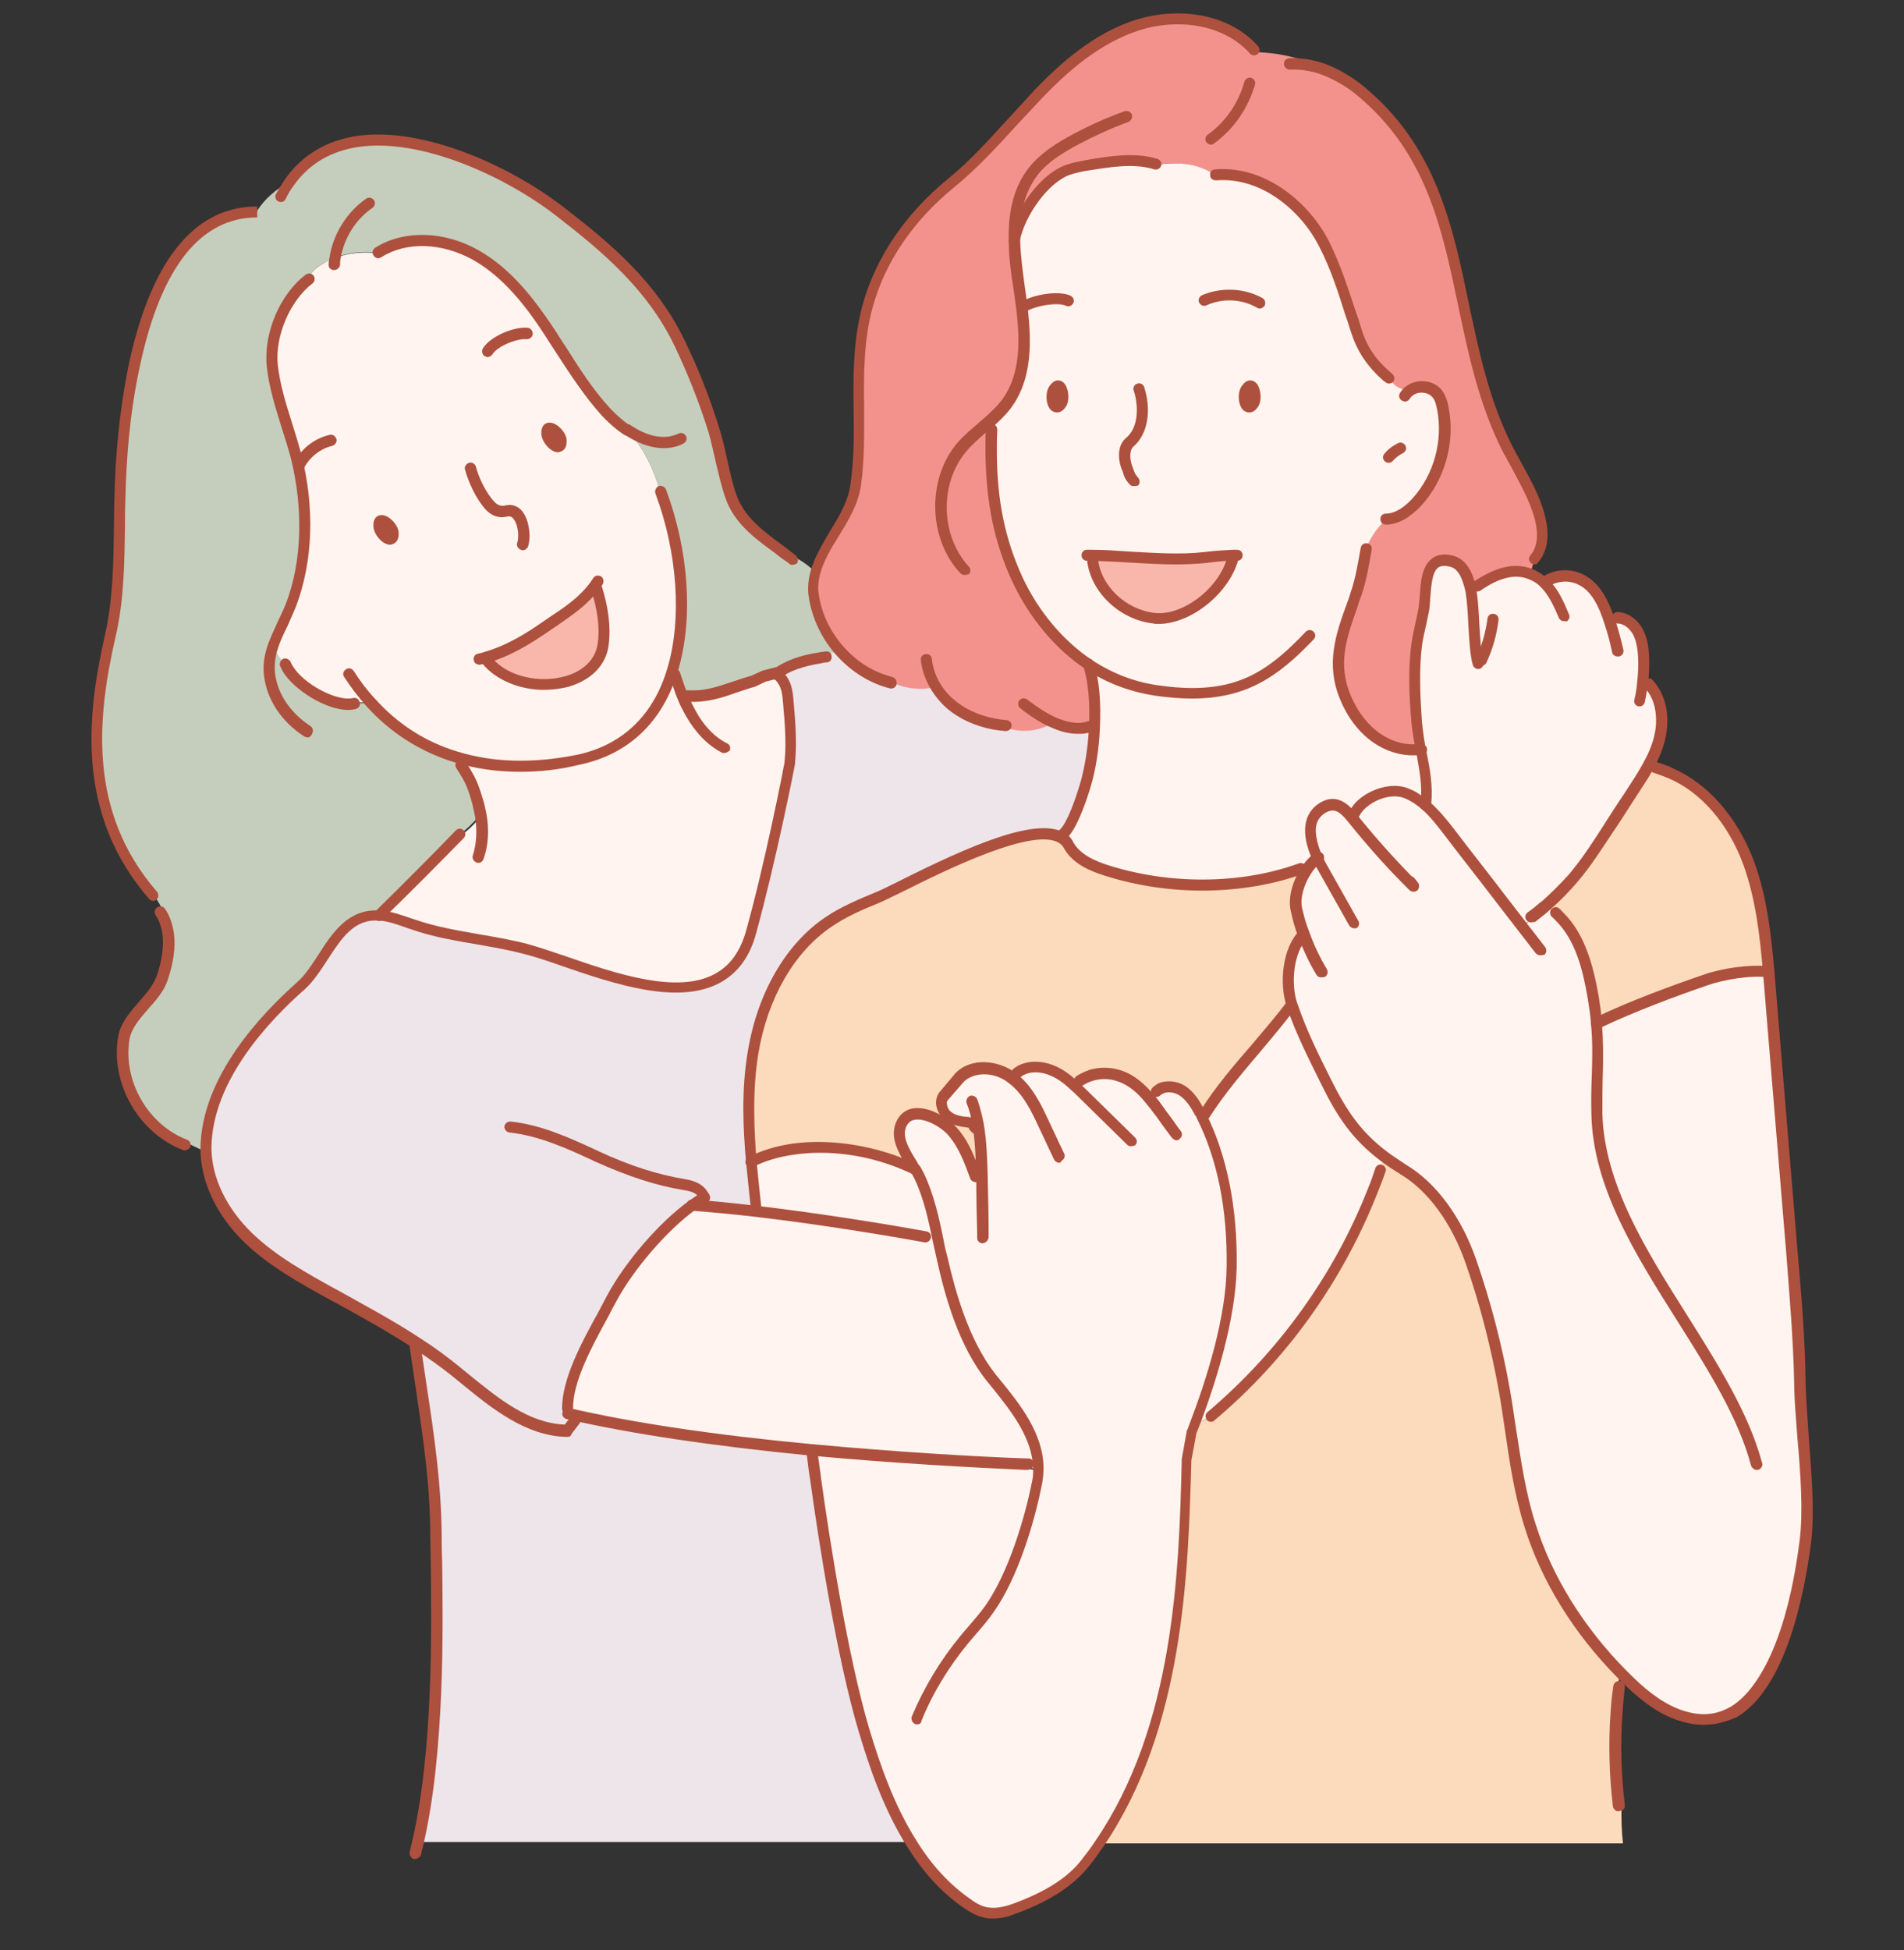 <?xml version="1.0" encoding="utf-8"?>
<!-- Generator: Adobe Illustrator 18.0.0, SVG Export Plug-In . SVG Version: 6.00 Build 0)  -->
<!DOCTYPE svg PUBLIC "-//W3C//DTD SVG 1.1//EN" "http://www.w3.org/Graphics/SVG/1.1/DTD/svg11.dtd">
<svg version="1.1" id="Layer_1" xmlns="http://www.w3.org/2000/svg" xmlns:xlink="http://www.w3.org/1999/xlink" x="0px" y="0px"
	 viewBox="0 0 416 426" enable-background="new 0 0 416 426" xml:space="preserve">
<rect x="0" y="0" width="416" height="426" fill="#333333" stroke="none"/>
<g>
	<g id="XMLID_26_">
		<g>
			<g>
				<path fill="#FFF4EF" d="M295.6,178.7c1.3-4.1,7.6-6.9,11.6-5.4c0.9,0.3,1.8,0.8,2.6,1.3c0.6,0.4,1.2,0.9,1.8,1.4
					c1.9,1.7,3.5,3.7,5,5.7c5.3,6.9,10.7,13.8,16,20.7l0.4-0.3c1.4-1.1,2.7-2.3,4-3.5l-0.1-0.1c0.3-0.3,0.7-0.6,1-0.8
					c0.7,1,1.7,1.9,2.8,2.6c4.6,4.5,6.3,11.3,7.4,17.8c0.3,2,0.6,3.8,0.7,5.6c7.5-3.6,16-6.8,23.9-9.5c3.8-1.3,9.7-2.2,13.7-1.8
					c0.1,0.8,0.1,1.5,0.2,2.3c1.6,19.8,3.3,39.5,4.9,59.3c0.8,9.3,1.6,18.7,1.7,28c0.2,10.2,2.5,24.6,1.2,34.7
					c-1.7,13.6-8,45.5-27.9,37.9c-4.4-1.7-8-4.8-11.4-8c-0.2-0.2-0.5-0.5-0.7-0.7c-9.1-9.1-16.3-20.2-20.1-32.5
					c-3-9.5-3.9-19.6-5.6-29.5c-1.7-9.6-4.1-19.1-7.3-28.3c-2.6-7.6-7.6-15.7-14.6-19.9c-1.6-0.9-2.9-1.9-4.2-2.8
					c-5.8-4.3-9.1-9-12.8-16.3c-2.7-5.3-5.4-10.7-7.3-16.3c-0.1-0.2-0.1-0.3-0.2-0.5c0,0,0-0.1,0-0.1c-1.5-4.7-0.9-11.8,2.5-15.3h0
					c-0.7-1.8-1.2-3.6-1.6-5.5c-0.6-2.4,0.4-5.8,2.1-8.4c0.8-1.3,1.8-2.3,2.8-3c-1.8-3.9-2.9-9.1,1.7-11.3
					C292.3,174.9,294,176.7,295.6,178.7z"/>
			</g>
			<g>
				<path fill="#FBDBBB" d="M340.6,200.1c-1.1-0.7-2-1.5-2.8-2.6c2.1-1.8,4-3.8,5.8-5.9c2.8-3.4,5.2-7.1,7.6-10.7
					c1.9-2.9,3.7-5.7,5.6-8.6c1-1.6,2-3.1,2.9-4.7c1.1,0.7,2.5,1,3.8,1l0.2-0.4c0.4,0.1,0.7,0.3,1.1,0.4c8.2,3.5,14,11.2,17.1,19.6
					c2.8,7.6,3.7,15.8,4.4,24c-4-0.5-9.9,0.4-13.7,1.8c-7.8,2.7-16.4,5.9-23.9,9.5c-0.1-1.7-0.4-3.6-0.7-5.6
					C346.9,211.5,345.2,204.7,340.6,200.1z"/>
			</g>
			<g>
				<path fill="#FFF4EF" d="M337.9,197.6c-0.3,0.3-0.7,0.6-1,0.8l0.1,0.1c-1.3,1.3-2.6,2.4-4,3.5l-0.4,0.3
					c-5.3-6.9-10.7-13.8-16-20.7c-1.5-2-3.1-4-5-5.7c0-0.2,0-0.4,0.1-0.5c0.4-4-0.3-7.5-1-11.1c0-0.2-0.1-0.4-0.1-0.6
					c-0.4-1.9-0.7-3.8-0.9-5.8c-0.5-5.7-0.8-11.6,0-17.2c0.3-2.4,1-4.9,1.5-7.3c0.7-3.8-0.6-12.4,6.1-10.7c2.3,0.6,3.4,3.1,4,5.2
					c0.1,0.4,0.2,0.8,0.3,1.3c0.5-0.4,1-0.8,1.6-1.1l-0.1-0.2c4.2-2.8,8-3.9,11.3-2.7c0.6,0.2,1.2,0.5,1.7,0.8
					c0.6,0.3,1.1,0.8,1.5,1.2l0.5-0.2c2.2-1.4,5.1-1.5,7.5-0.4c3,1.5,4.7,4.7,5.9,7.9c0.2,0.4,0.3,0.8,0.4,1.2l0.7-0.2
					c0.3-0.2,0.7-0.4,1.1-0.6l0,0.1c1.9,0.1,3.5,1.4,4.4,3.1c0.9,1.6,1.1,3.5,1.2,5.4c0.1,1.9,0,3.8-0.2,5.7l1,0.1
					c0,0.1,0.1,0.1,0.1,0.2l0.1-0.1c2.9,3.1,3.4,7.8,2.4,11.8c-0.6,2.3-1.5,4.4-2.7,6.5c-0.9,1.6-1.9,3.2-2.9,4.7
					c-1.9,2.8-3.7,5.7-5.6,8.6c-2.4,3.7-4.8,7.4-7.6,10.7C341.9,193.8,339.9,195.8,337.9,197.6z"/>
			</g>
			<g>
				<path fill="#FBDBBB" d="M264.6,309.4L264.6,309.4c15.7-13.2,28-30.4,35.4-49.4l0,0c0.8-2.4,1.6-4.9,2.4-7.3
					c1.3,0.9,2.7,1.9,4.2,2.8c7,4.3,12,12.4,14.6,19.9c3.2,9.2,5.6,18.7,7.3,28.3c1.7,9.9,2.6,19.9,5.6,29.5
					c3.8,12.3,11,23.4,20.1,32.5l-0.4,0.4c-0.3,2.7-0.6,5.4-0.9,8.1c-0.5,6.8-0.3,13.6,0.5,20.3l0.9,0c-0.1,2.7,0,5.5,0.3,8.2
					c-38.2,0-76.3,0-114.4,0l0,0c17.1-24.9,18.4-57.1,19.1-83.9l1.1-6.1c0.2-0.5,0.4-1.1,0.6-1.6
					C262.4,310.6,263.5,310.1,264.6,309.4z"/>
			</g>
			<g>
				<path fill="#F3928C" d="M230.6,158c-1.5,0.7-3,1.3-4.6,1.6c-2.5,0.5-5.2,0.2-7.3-1.3c-3.7-0.5-7.3-1.7-10.2-4
					c-1.5-1.1-2.8-2.6-3.8-4.1l-0.1,0c-2.9,0.7-6.1,0.4-8.9-0.8c-0.3-0.1-0.6-0.3-0.8-0.4l-0.1,0.1c-4.2-1.1-8.1-3.5-11-6.8
					c-3.1-3.4-5.2-7.7-5.9-12.2c-0.3-1.8-0.1-3.5,0.4-5.1c1.8-6.4,7.8-12,8.8-19c1.9-13-0.9-26.4,2.7-39.2
					c3-10.7,9.8-19.9,18.3-26.9c7-5.7,12.7-12.8,19-19.3c6.3-6.5,13.5-12.6,22.1-15.2c8.6-2.6,19-1.2,25.1,5.5l0,0.5
					c5.7,0.1,11.5,1.6,16.5,4.4c2.4,1.1,4.7,2.5,6.7,4.2c24.8,20.6,18.7,51.5,31.9,77.8c2.5,5,5.7,9.7,7.2,15.1
					c0.7,2.5,0.9,5.3-0.1,7.5l0,0c-0.9,0.3-1.2,1.4-1.4,2.3c-0.2,0.8-0.4,1.5-0.7,2.3c-3.3-1.2-7.1-0.1-11.3,2.7l0.1,0.2
					c-0.6,0.3-1.1,0.7-1.6,1.1c-0.1-0.5-0.2-0.9-0.3-1.3c-0.6-2.1-1.6-4.6-4-5.2c-6.7-1.7-5.3,6.9-6.1,10.7
					c-0.5,2.4-1.1,4.9-1.5,7.3c-0.8,5.7-0.4,11.6,0,17.2c0.2,2,0.5,3.9,0.9,5.8c-0.8,0.1-1.7,0.1-2.5,0.1
					c-6.7-0.4-11.6-5.3-14.2-11.4c-3.4-8.1-0.3-14.7,2.3-22.5c1.1-3.2,1.7-6.5,2.2-9.9l-0.2-0.1c0.9-2.3,2.3-4.4,4.1-6
					c0.1-0.1,0.2-0.1,0.4-0.1l0-0.3c2.6,0,4.9-1.7,6.7-3.7c4.9-5.4,7.1-13.3,5.7-20.5c-0.2-1.2-0.6-2.3-1.3-3.2
					c-1.4-1.7-4.1-1.9-5.9-0.7c-1.2,0.1-2.5-0.3-3.5-1.1c-0.6-0.5-1-1.1-1.3-1.8c-5.7-4.9-6.6-9.3-7.6-12.4
					c-1.8-5.7-3.6-11.4-6.3-16.8c-4.1-8.1-13.2-15.9-23.7-15.1l-0.6,0.1c-1.3-1-2.9-1.6-4.6-2c-2.4-0.5-4.8-0.5-7.2-0.2l-0.7,0
					c-4.7-1.4-9.8-0.6-14.6,0.2c-1.4,0.2-2.9,0.5-4.3,0.9c-5.6,1.7-10.9,9.8-12.1,15.6h0c0.1,3.4,0.5,6.8,1,10.1
					c1.3,8.7,2.5,18.5-2.8,25.5c-1,1.4-2.2,2.6-3.5,3.7c0.1,2.2,0.1,4.4,0.2,6.6c0,10.6,1.7,19.3,5.7,28.1
					c3.3,7.1,8.5,13.9,15.6,18.6c1.2,3.8,1.6,9,1.3,14.1c-0.9,0.3-1.9,0.4-2.8,0.3l-0.1-0.5C234.4,159.2,232.4,158.8,230.6,158z"/>
			</g>
			<g>
				<path fill="#FFF4EF" d="M238.6,121.3l0,0.9c0.7,6.5,6.6,12.1,13.5,12.8c6.8,0.7,15.8-6.1,17.3-13.7c-1.8,0-3.8,0.2-6.1,0.5
					C255.4,122.7,246.4,121.4,238.6,121.3z M237.9,145.2c-7.1-4.7-12.3-11.5-15.6-18.6c-4.1-8.8-5.7-17.5-5.7-28.1
					c-0.1-2.2-0.1-4.4-0.2-6.6c1.3-1.1,2.5-2.3,3.5-3.7c5.3-7.1,4.1-16.8,2.8-25.5c-0.5-3.3-0.9-6.7-1-10.1h0
					c1.1-5.8,6.4-13.8,12.1-15.6c1.4-0.4,2.8-0.7,4.3-0.9c4.9-0.8,9.9-1.6,14.6-0.2l0.7,0c2.4-0.3,4.9-0.3,7.2,0.2
					c1.6,0.4,3.2,1,4.6,2l0.6-0.1c10.5-0.8,19.7,7,23.7,15.1c2.7,5.4,4.5,11.1,6.3,16.8c1,3.1,1.9,7.5,7.6,12.4
					c0.3,0.7,0.8,1.3,1.3,1.8c1,0.8,2.2,1.2,3.5,1.1c1.8-1.2,4.5-1,5.9,0.7c0.7,0.9,1.1,2.1,1.3,3.2c1.4,7.2-0.8,15-5.7,20.5
					c-1.8,1.9-4.1,3.7-6.7,3.7l0,0.3c-0.1,0-0.3,0.1-0.4,0.1c-1.8,1.7-3.2,3.8-4.1,6l0.2,0.1c-0.6,3.3-1.1,6.7-2.2,9.9
					c-2.7,7.8-5.7,14.4-2.3,22.5c2.6,6.1,7.5,11,14.2,11.4c0.8,0.4,1.7,0.6,2.6,0.6c0.7,3.6,1.4,7.2,1,11.1
					c-0.6-0.4-1.2-0.7-1.9-0.9c-0.8-0.5-1.6-1-2.6-1.3c-4-1.5-10.3,1.3-11.6,5.4c-1.6-1.9-3.4-3.8-5.9-2.6
					c-4.6,2.1-3.5,7.4-1.7,11.3c-1,0.7-2,1.7-2.8,3l-0.9-0.5c-13.3,4.8-29.1,4.7-42.5,0.4c-3.3-1-6.7-2.5-8.3-5.6
					c-0.3-0.5-0.7-1-1.1-1.3c0-0.4,0-0.8,0-1.2c2.1-2,4.1-8.4,4.9-11c0.9-3.2,1.6-7.5,1.8-11.8C239.4,154.2,239.1,149,237.9,145.2z
					 M273.9,88.1c0.9-1.3-0.1-5.5-1.6-3C271.3,86.7,272.3,90.6,273.9,88.1z M231.9,88.1c0.9-1.3-0.1-5.5-1.6-3
					C229.3,86.7,230.3,90.6,231.9,88.1z"/>
			</g>
			<g>
				<path fill="#FFF4EF" d="M311.6,175.5c0,0.2,0,0.4-0.1,0.5c-0.6-0.5-1.2-1-1.8-1.4C310.4,174.8,311,175.1,311.6,175.5z"/>
			</g>
			<g>
				<path fill="#FFF4EF" d="M310.6,164.3c-0.9,0-1.8-0.2-2.6-0.6c0.8,0.1,1.6,0,2.5-0.1C310.5,163.9,310.6,164.1,310.6,164.3z"/>
			</g>
			<g>
				<path fill="#FFF4EF" d="M282.4,220c1.9,5.6,4.6,11,7.3,16.3c3.7,7.4,6.9,12,12.8,16.3c-0.9,2.4-1.7,4.8-2.4,7.3l0,0
					c-7.5,19.1-19.8,36.2-35.4,49.4l0,0c-1.1,0.7-2.2,1.2-3.4,1.7c3.7-9.9,8-23.4,8.1-34.4c0.2-11.3-1.6-22.9-6.6-33.1l0.7-0.3
					c5.3-8.3,12.9-15.9,18.8-23.8c0,0,0,0.1,0,0.1C282.3,219.7,282.3,219.9,282.4,220z"/>
			</g>
			<g>
				<path fill="#FBDBBB" d="M232.4,183.2c0.5,0.3,0.8,0.8,1.1,1.3c1.6,3,5,4.5,8.3,5.6c13.4,4.3,29.2,4.4,42.5-0.4l0.9,0.5
					c-1.7,2.6-2.7,6-2.1,8.4c0.4,1.9,1,3.7,1.6,5.5h0c-3.4,3.5-4,10.7-2.5,15.3c-5.9,7.9-13.5,15.5-18.8,23.8l-0.7,0.3
					c-0.1-0.3-0.2-0.5-0.4-0.7c-0.9-1.8-2-3.7-3.8-4.8c-1.4-0.9-3.3-1.2-4.8-0.5l-0.1-0.3c-0.9,0.4-1.7,1.1-2.3,1.9l-0.6,0.2
					c-1.8-2-3.9-3.8-6.5-4.5c-1.9-0.5-3.9-0.5-5.7,0l0,0c-1,0.6-2,1.2-3.1,1.8l-0.9,0.1c-1.4-1.3-2.9-2.4-4.6-3.2
					c-2.3-1-5.2-1.2-7.3,0c-0.6,0.5-1.1,1.1-1.4,1.8l0,0c0,0,0,0,0,0c-3.3-2.5-8.6-3-11.5,0l-3.2,3.7c-1.3,1.2-0.8,3.5,0.7,4.6
					c1.2,0.9,2.7,1.2,4.3,1.4c0.7-0.1,1.5,0,2.2,0.2c0.7,3.7,0.8,7.6,0.9,11.4l-1.2,0c-1.3-3.6-2.6-7.2-5.2-10
					c-2.4-2.6-8.7-5.9-10.9-1.7c-1.6,3.1,0.7,6.5,2.5,9.4c0.2,0.3,0.3,0.5,0.5,0.8l-0.1,0c-10-4.9-25.3-7.2-35.9-1.8
					c-0.7-8-0.9-16,0.4-23.9c1.8-11.1,7.1-22.1,16.4-28.4c3.4-2.3,7.2-3.9,11.1-5.5C197.7,193.5,225.2,177.8,232.4,183.2z"/>
			</g>
			<g>
				<path fill="#FFF4EF" d="M221.2,235.7L221.2,235.7c0.4-0.7,0.9-1.3,1.4-1.8c2.2-1.3,5-1.1,7.3,0c1.7,0.8,3.2,1.9,4.6,3.2l0.9-0.1
					c1-0.6,2-1.2,3.1-1.8l0,0c1.9-0.5,3.9-0.6,5.7,0c2.6,0.8,4.7,2.5,6.5,4.5l0.6-0.2c0.6-0.8,1.4-1.5,2.3-1.9l0.1,0.3
					c1.5-0.7,3.4-0.4,4.8,0.5c1.7,1.1,2.8,2.9,3.8,4.8c0.1,0.2,0.3,0.5,0.4,0.7c5,10.1,6.8,21.7,6.6,33.1c-0.2,11-4.4,24.5-8.1,34.4
					c-0.2,0.5-0.4,1.1-0.6,1.6l-1.1,6.1c-0.7,26.8-2.1,59-19.1,83.9c-1,1.4-2,2.8-3.1,4.2c-3.9,5-9.9,8-15.9,10.1
					c-1.8,0.6-3.7,1.1-5.6,0.8c-1.7-0.3-3.3-1.2-4.7-2.2c-4.8-3.4-8.7-7.9-11.8-12.8c-4.8-7.5-7.9-16.3-10.5-24.9
					c-4.3-14.4-8.2-37.9-10.6-54.8c-0.3-1.8-0.5-3.6-0.7-5.2c0-0.3-0.1-0.7-0.1-1c16.4,1.6,32.8,2.5,46.6,3.1l0,0.3
					c1,0.4,2,0.6,3.1,0.4c-0.1-7.5-5.8-14-10.3-19.6c-5.8-7.2-8.8-17.3-10.8-26.1c-1.4-6.1-2.3-12.3-5-17.9c-0.2-0.5-0.5-1-0.8-1.5
					c-0.2-0.3-0.3-0.5-0.5-0.8c-1.8-2.9-4.1-6.3-2.5-9.4c2.2-4.2,8.5-0.9,10.9,1.7c2.6,2.8,3.9,6.4,5.2,10l1.2,0
					c-0.1-3.8-0.2-7.7-0.9-11.4c-0.7-0.2-1.5-0.3-2.2-0.2c-1.5-0.2-3.1-0.5-4.3-1.4c-1.4-1.1-2-3.4-0.7-4.6l3.2-3.7
					C212.5,232.6,217.8,233.1,221.2,235.7C221.1,235.6,221.1,235.6,221.2,235.7z"/>
			</g>
			<g>
				<path fill="#F9B7AC" d="M263.3,121.8c2.3-0.3,4.3-0.4,6.1-0.5c-1.5,7.7-10.4,14.4-17.3,13.7c-6.8-0.7-12.7-6.3-13.5-12.8l0-0.9
					C246.4,121.4,255.4,122.7,263.3,121.8z"/>
			</g>
			<g>
				<path fill="#EEE5EA" d="M82.6,200.2c0.1,0,0.3,0,0.4,0c2.5,0.3,4.9,1.2,7.4,2.1c7.9,2.7,16.3,3.1,24.3,5.2
					c14.1,3.7,43,18.8,49.2-3.7c4.4-16.1,8.4-36.9,8.4-36.9c0.1-1.3,0.2-2.7,0.2-4c0-2.7-0.1-5.3-0.4-8c-0.3-3.2-0.2-5.3-2.5-7.6
					c-0.1-0.1-0.1-0.1-0.2-0.2c3-2.1,6.4-3.1,9.8-3.6l0,0c1.3-0.8,2.8-1.2,4.4-1.3c3,3.2,6.8,5.7,11,6.8l0.1-0.1
					c0.3,0.2,0.5,0.3,0.8,0.4c2.8,1.2,5.9,1.5,8.9,0.8l0.1,0c1,1.6,2.3,3,3.8,4.1c2.9,2.3,6.6,3.5,10.2,4c2.1,1.4,4.8,1.7,7.3,1.3
					c1.6-0.3,3.1-0.9,4.6-1.6c1.9,0.8,3.8,1.2,5.7,1l0.1,0.5c1,0.1,1.9,0,2.8-0.3c-0.2,4.3-0.9,8.6-1.8,11.8c-0.7,2.6-2.8,9-4.9,11
					c0,0.4,0,0.8,0,1.2c-7.2-5.5-34.7,10.3-40.4,12.6c-3.8,1.6-7.6,3.2-11.1,5.5c-9.3,6.3-14.6,17.3-16.4,28.4
					c-1.3,7.9-1.1,15.9-0.4,23.9c0.3,3.2,0.6,6.5,1,9.7l-0.1,1.1c-4.9-0.6-9.5-1-13.7-1.3c0,0-0.1,0.1-0.1,0.1
					c-6.8,4.9-14.1,13.8-17.6,20.4c-4,7.5-9.6,16.7-9.6,23.9v1.1c15.4,3.6,34.4,6.2,53.3,8c0,0.3,0.1,0.7,0.1,1
					c-0.2,1.8,0.1,3.6,0.7,5.2c2.4,16.9,6.3,40.4,10.6,54.8c2.6,8.6,5.7,17.4,10.5,24.9c-35.1,0-72.8,0-108,0
					c5.5-23.3,4.1-56.5,4-67.5c0-14.1-2.6-27.5-4.6-41.4l0.2-0.3c-5.9-3.8-12.1-7.2-18.2-10.6c-6.5-3.6-13.2-7.2-18.5-12.4
					c-5.3-5.2-9.3-12.2-9.2-19.6c0,0,0-0.1,0-0.1c0.2-13.8,11-26.8,20.8-35.4C71.2,210.7,73.7,199.6,82.6,200.2z"/>
			</g>
			<g>
				<path fill="#FFF4EF" d="M151.3,263.4c0,0,0.1-0.1,0.1-0.1c4.2,0.3,8.8,0.7,13.7,1.3l0.1-1.1c-0.4-3.2-0.7-6.5-1-9.7
					c10.6-5.4,25.9-3.1,35.9,1.8l0.1,0c0.3,0.5,0.6,1.1,0.8,1.5c2.7,5.6,3.6,11.9,5,17.9c2,8.8,5,18.9,10.8,26.1
					c4.5,5.6,10.1,12.1,10.3,19.6c-1,0.2-2.1,0-3.1-0.4l0-0.3c-13.8-0.6-30.1-1.5-46.6-3.1c-18.9-1.8-37.9-4.4-53.3-8v-1.1
					c0-7.2,5.7-16.4,9.6-23.9C137.2,277.2,144.5,268.2,151.3,263.4z"/>
			</g>
			<g>
				<path fill="#C5CEBC" d="M59.7,141.3l0.1,0c0.8,1.7,1.8,3.3,3.1,4.7c2.5,4.2,10.3,8.7,14.5,7.7l0-0.2c1.2,0.2,2.3,0.2,3.5-0.1
					c5.4,6,11.8,9.9,18.6,12l-0.1,0.2c0.3,0.6,0.6,1.2,0.9,1.8l0.3-0.1c2.1,3.4,2.5,4.2,3.6,8.1c0.3,0.9,0.5,1.9,0.7,2.9l-0.4,0.1
					c-1.2,1.5-2.6,2.8-4.1,3.9l0.1,0.1c-4.7,4.9-11.9,12.1-17,17c-0.3,0.3-0.7,0.6-1,0.9c-8.9-0.6-11.4,10.5-16.9,15.2
					C56,224,45.2,237,45,250.8c0,0,0,0.1,0,0.1h-0.2c-0.1,0.4-0.8,0.3-1.2,0.1c-1-0.5-2.1-1-3.1-1.5l-0.3,0.6
					c-9.1-3.5-14.9-13.8-13.3-23.3c0.8-4.9,6.7-8.3,8.4-13c1.1-3.1,1.7-6.5,1.3-9.7h0c0-3.1-1.1-6.1-3-8.5l-0.1,0
					c-15-17.2-13.8-37.3-9.3-56.9c2.5-10.8,1.6-22.3,2.1-33.3c0.4-8.7,1.3-17.4,3.1-25.9c3-13.8,9.8-33.2,26.8-33.2l0-0.3
					c1.7-2.6,4.1-4.7,6.9-6.1c13.2-18.6,44.1-5.2,59.2,6.4c10.9,8.4,20.3,16.5,26.2,28.8c2.9,6.1,5.4,12.5,7.5,19
					c1.5,4.7,2.1,9.7,3.7,14.4c2.1,6.1,7.6,9.3,12.5,13l0.5-0.2c2.1,0.9,4,2.2,5.5,3.8c-0.4,1.6-0.6,3.3-0.4,5.1
					c0.6,4.6,2.8,8.8,5.9,12.2c-1.5,0-3,0.5-4.4,1.3l0,0c-3.5,0.5-6.8,1.5-9.8,3.6l-2.7,0.7l-2.3,1c-5.3,1.5-8.9,3.6-14.2,3.3
					c-0.4,0-0.9,0-1.3,0c-0.4-1-0.7-1.9-1.1-3c-0.6-1-1-2.1-1-3.3c3.5-11.9,1.7-26.8-2.7-38.6l0,0c-1.3-5-4-10.2-7.2-13.5
					c0,0,0,0,0,0c-1.7-1.1-3.3-2.6-4.6-4c-5-5.5-8.7-12.1-12.9-18.3c-4.2-6.2-9-12.3-15.5-15.9C97.6,52,89,51.1,82.7,55l0,0.2
					c-1.3-0.1-2.6-0.2-3.9-0.1c-1.9,0.1-3.8,0.5-5.6,1.2c-1.2,0.5-2.4,1.1-3.5,1.8c-1,0.7-2.1,1.7-2.1,2.9c-5.4,4-8.8,12.4-8,19
					c0.7,6.7,3.4,13,5.1,19.5c2.7,10.4,2.8,22.3-1,32.6C62.4,135.5,60.7,138.3,59.7,141.3z"/>
			</g>
			<g>
				<path fill="#FFF4EF" d="M177.5,317.8c0.2,1.7,0.5,3.4,0.7,5.2C177.5,321.4,177.3,319.6,177.5,317.8z"/>
			</g>
			<g>
				<path fill="#FFF4EF" d="M105,178.2c-0.2-1-0.4-2-0.7-2.9c-1.2-3.9-1.5-4.7-3.6-8.1l-0.3,0.1c-0.3-0.6-0.6-1.2-0.9-1.8l0.1-0.2
					c8.5,2.6,17.6,2.5,26.6,0.7c11.5-2.4,18-10.2,20.9-20c0,1.1,0.4,2.3,1,3.3c0.4,1.1,0.7,2,1.1,3c0.4,0,0.9,0,1.3,0
					c5.3,0.3,8.9-1.8,14.2-3.3l2.3-1l2.7-0.7c0.1,0.1,0.1,0.1,0.2,0.2c2.4,2.3,2.2,4.3,2.5,7.6c0.3,2.6,0.4,5.3,0.4,8
					c0,1.3-0.1,2.7-0.2,4c0,0-4,20.8-8.4,36.9c-6.2,22.5-35.1,7.4-49.2,3.7c-8-2.1-16.4-2.5-24.3-5.2c-2.4-0.8-4.8-1.8-7.4-2.1
					c-0.1,0-0.3,0-0.4,0c0.3-0.3,0.6-0.6,1-0.9c5.1-4.9,12.3-12.1,17-17l-0.1-0.1c1.6-1.1,2.9-2.4,4.1-3.9L105,178.2z"/>
			</g>
			<g>
				<path fill="#FFF4EF" d="M130.1,127.9c-2.8,3.9-7,6.2-10.8,9c-4,2.8-8.3,5.4-13,6.7l0.2,0.8c6.6,7.9,24,6.5,25.3-3.8
					C132.3,136.2,131.4,131.8,130.1,127.9z M82.7,55.3l0-0.2c6.3-4,14.8-3.1,21.3,0.6c6.5,3.7,11.3,9.7,15.5,15.9
					c4.2,6.2,7.9,12.8,12.9,18.3c1.3,1.5,2.9,2.9,4.6,4c0,0,0,0,0,0c3.2,3.3,5.9,8.5,7.2,13.5l0,0c4.4,11.8,6.2,26.7,2.7,38.6
					c-2.9,9.8-9.3,17.6-20.9,20c-9,1.9-18.1,1.9-26.6-0.7c-6.8-2.1-13.2-5.9-18.6-12c-1.1,0.2-2.3,0.2-3.5,0.1l0,0.2
					c-4.2,1-12.1-3.5-14.5-7.7c-1.3-1.4-2.3-3-3.1-4.7l-0.1,0c1-3,2.8-5.8,4-9c3.9-10.3,3.7-22.2,1-32.6c-1.7-6.5-4.4-12.8-5.1-19.5
					c-0.7-6.7,2.6-15,8-19c0.1-1.2,1.1-2.2,2.1-2.9c1.1-0.7,2.2-1.4,3.5-1.8c1.8-0.7,3.7-1.1,5.6-1.2C80.1,55.1,81.4,55.2,82.7,55.3
					z M119.5,94.8c0.2,1.8,3.2,4.4,3.1,1.5C122.5,94.7,119.2,91.8,119.5,94.8z M82.8,115c0.2,1.8,3.2,4.4,3.1,1.5
					C85.8,115,82.5,112.1,82.8,115z"/>
			</g>
			<g>
				<path fill="#F9B7AC" d="M130.1,127.9c1.3,3.9,2.2,8.3,1.6,12.7c-1.3,10.4-18.7,11.7-25.3,3.8l-0.2-0.8c4.7-1.3,9-3.9,13-6.7
					C123.2,134.1,127.3,131.8,130.1,127.9z"/>
			</g>
		</g>
		<g>
			<g>
				<path fill="#AE503E" d="M85.2,119c-1.6,0-3.5-2.2-3.6-3.9c0,0,0,0,0,0c-0.1-1.1,0.2-1.9,0.8-2.3c0.3-0.2,1-0.5,2.1,0
					c1.2,0.6,2.6,2.2,2.6,3.6c0.1,2.3-1.4,2.5-1.8,2.6C85.3,119,85.2,119,85.2,119z"/>
			</g>
			<g>
				<path fill="#AE503E" d="M121.9,98.8c-1.6,0-3.5-2.2-3.6-3.9l0,0c-0.1-1.1,0.2-1.9,0.8-2.3c0.3-0.2,1-0.5,2.1,0
					c1.2,0.6,2.6,2.2,2.6,3.6c0.1,2.3-1.4,2.5-1.8,2.6C122,98.8,121.9,98.8,121.9,98.8z M122,96.3L122,96.3L122,96.3z"/>
			</g>
			<g>
				<path fill="#AE503E" d="M230.9,90.1c-0.5,0-0.8-0.2-1-0.3c-1.4-0.9-1.6-3.9-0.7-5.3c0.6-0.9,1.2-1.4,2-1.4
					c0.4,0,1.2,0.2,1.7,1.2c0.6,1.2,0.8,3.3,0,4.5C232.2,89.9,231.5,90.1,230.9,90.1z M231.3,87.9L231.3,87.9L231.3,87.9z
					 M230.2,85.1L230.2,85.1L230.2,85.1z"/>
			</g>
			<g>
				<path fill="#AE503E" d="M272.9,90.1c-0.5,0-0.8-0.2-1-0.3c-1.4-0.9-1.6-3.9-0.7-5.3c0.6-0.9,1.2-1.4,2-1.4
					c0.4,0,1.2,0.2,1.7,1.2c0.6,1.2,0.8,3.3,0,4.5C274.2,89.9,273.5,90.1,272.9,90.1z M273.3,87.9L273.3,87.9L273.3,87.9z
					 M272.2,85.1L272.2,85.1L272.2,85.1z"/>
			</g>
			<g>
				<path fill="#AE503E" d="M106.5,78c-0.2,0-0.4-0.1-0.6-0.2c-0.6-0.4-0.7-1.1-0.4-1.7c1.7-2.7,6.9-4.8,9.8-4.5
					c0.7,0.1,1.1,0.7,1.1,1.4c-0.1,0.7-0.7,1.1-1.4,1.1c-2-0.2-6.3,1.5-7.4,3.3C107.3,77.8,106.9,78,106.5,78z"/>
			</g>
			<g>
				<path fill="#AE503E" d="M118.8,150.7c-5.6,0-10.6-2.4-13.2-5.5c-0.4-0.5-0.4-1.3,0.2-1.7c0.5-0.4,1.3-0.4,1.7,0.2
					c3.3,4,10.2,5.7,16.1,4c2.4-0.7,6.4-2.6,7-7.2c0.5-3.6-0.1-7.6-1.6-12.2c0,0,0,0,0,0c0,0,0-0.1,0-0.1c-0.2-0.6,0.2-1.3,0.9-1.5
					c0.6-0.2,1.3,0.2,1.4,0.8c0,0,0,0,0,0h0c1.6,4.9,2.2,9.3,1.7,13.3c-0.5,4.4-3.7,7.7-8.7,9.2
					C122.4,150.5,120.5,150.7,118.8,150.7z"/>
			</g>
			<g>
				<path fill="#AE503E" d="M104.7,145.2c-0.6,0-1.1-0.4-1.2-1c-0.1-0.7,0.3-1.3,0.9-1.4c0.5-0.1,1-0.2,1.5-0.4
					c4.9-1.4,9.3-4.2,12.6-6.5c0.7-0.5,1.5-1,2.2-1.5c3.2-2.1,6.1-4.2,8.3-7.2c0.2-0.3,0.4-0.6,0.6-0.9c0.4-0.6,1.1-0.7,1.7-0.4
					c0.6,0.4,0.7,1.1,0.4,1.7c-0.2,0.3-0.4,0.7-0.7,1c-2.4,3.3-5.7,5.6-8.9,7.8c-0.7,0.5-1.5,1-2.2,1.5c-3.5,2.4-8.1,5.4-13.4,6.9
					c-0.5,0.1-1,0.3-1.6,0.4C104.9,145.2,104.8,145.2,104.7,145.2z"/>
			</g>
			<g>
				<path fill="#AE503E" d="M33.5,196.8c-0.3,0-0.7-0.1-0.9-0.4c-15.9-18.3-13.8-39.6-9.6-58c1.7-7.6,1.8-15.7,1.9-23.5
					c0-3.1,0.1-6.4,0.2-9.5c0.4-9.8,1.5-18.3,3.1-26.1c2-9.2,4.8-16.7,8.3-22.2c5.1-8,11.7-12,19.7-12l0,2.4h0
					c-12.4,0-21,10.9-25.6,32.3c-1.7,7.7-2.7,16.1-3.1,25.7c-0.1,3.1-0.2,6.3-0.2,9.4c-0.1,8-0.2,16.2-2,24
					c-4.1,17.8-6.2,38.4,9,55.9c0.4,0.5,0.4,1.3-0.1,1.7C34.1,196.7,33.8,196.8,33.5,196.8z"/>
			</g>
			<g>
				<path fill="#AE503E" d="M76.1,155.1c-4.9,0-11.9-4.4-14.3-8.4c-0.2-0.4-0.4-0.8-0.6-1.2c-0.2-0.6,0.1-1.3,0.7-1.6
					c0.6-0.2,1.3,0.1,1.6,0.7c0.1,0.3,0.2,0.5,0.4,0.8c2.3,4,9.7,7.9,13.2,7.1c0.7-0.2,1.3,0.2,1.5,0.9c0.2,0.7-0.2,1.3-0.9,1.5
					C77.2,155,76.7,155.1,76.1,155.1z"/>
			</g>
			<g>
				<path fill="#AE503E" d="M113.6,168.6c-5.1,0-9.9-0.7-14.4-2.1c-7.4-2.3-13.9-6.4-19.2-12.3c-1.7-1.9-3.3-4-4.8-6.3
					c-0.4-0.6-0.2-1.3,0.4-1.7c0.6-0.4,1.3-0.2,1.7,0.4c1.4,2.2,2.9,4.2,4.6,6c5,5.6,11.1,9.5,18.1,11.6c7.8,2.4,16.5,2.6,26,0.7
					c10-2.1,16.9-8.7,19.9-19.2c3.1-10.6,2.1-25.1-2.7-37.9c-0.2-0.6,0.1-1.3,0.7-1.6c0.6-0.2,1.3,0.1,1.6,0.7
					c5,13.4,6,28.1,2.7,39.4c-3.3,11.4-10.9,18.6-21.8,20.8C122,168.2,117.7,168.6,113.6,168.6z"/>
			</g>
			<g>
				<path fill="#AE503E" d="M104.5,188.5c-0.1,0-0.3,0-0.4-0.1c-0.6-0.2-1-0.9-0.8-1.5c0.8-2.5,1-5.4,0.5-8.5
					c-0.2-0.9-0.4-1.9-0.6-2.8c-1.1-3.8-1.4-4.5-3.5-7.8c-0.4-0.6-0.2-1.3,0.4-1.7c0.6-0.4,1.3-0.2,1.7,0.4c2.2,3.5,2.6,4.4,3.8,8.4
					c0.3,1,0.5,2,0.7,3c0.6,3.5,0.4,6.7-0.6,9.6C105.5,188.2,105,188.5,104.5,188.5z"/>
			</g>
			<g>
				<path fill="#AE503E" d="M40.3,251.3c-0.1,0-0.3,0-0.4-0.1c-9.6-3.7-15.8-14.5-14.1-24.7c0.5-3,2.6-5.4,4.6-7.7
					c1.6-1.8,3.1-3.6,3.8-5.5c1.2-3.4,1.6-6.5,1.3-9.1c-0.2-1.6-0.7-3.1-1.5-4.3c-0.4-0.6-0.2-1.3,0.4-1.7c0.6-0.4,1.3-0.2,1.7,0.4
					c1,1.5,1.6,3.3,1.9,5.3c0.4,3-0.1,6.5-1.4,10.3c-0.8,2.4-2.6,4.4-4.3,6.3c-1.9,2.2-3.6,4.2-4,6.5c-1.5,9.1,4,18.7,12.6,22
					c0.6,0.2,0.9,0.9,0.7,1.6C41.2,251.1,40.7,251.3,40.3,251.3z"/>
			</g>
			<g>
				<path fill="#AE503E" d="M114.2,120.2c-0.1,0-0.2,0-0.4-0.1c-0.6-0.2-1-0.9-0.8-1.5c0.4-1.1,0.3-3.7-0.7-5.1
					c-0.4-0.6-0.8-0.7-1.1-0.7c-0.2,0-0.4,0-0.6,0.1c-0.3,0-0.6,0.1-0.9,0.1c-1.3,0-2.6-0.6-3.6-1.7c-2.1-2.3-3.8-6.1-4.5-8.7
					c-0.2-0.6,0.2-1.3,0.9-1.5c0.6-0.2,1.3,0.2,1.5,0.9c0.6,2.4,2.2,5.7,4,7.6c0.5,0.6,1.2,0.9,1.8,0.9c0.2,0,0.4,0,0.6-0.1
					c0.3,0,0.7-0.1,1.1-0.1c1.2,0.1,2.2,0.7,2.9,1.8c1.3,2,1.6,5.3,1,7.2C115.2,119.9,114.7,120.2,114.2,120.2z"/>
			</g>
			<g>
				<path fill="#AE503E" d="M82.9,201.2c-0.3,0-0.6-0.1-0.9-0.4c-0.5-0.5-0.5-1.2,0-1.7l0.7-0.7c5.1-5,12.2-12.1,16.9-17
					c0.5-0.5,1.2-0.5,1.7,0c0.5,0.5,0.5,1.2,0,1.7c-4.8,4.9-11.9,12.1-17,17l-0.7,0.7C83.5,201.1,83.2,201.2,82.9,201.2z"/>
			</g>
			<g>
				<path fill="#AE503E" d="M158.2,164.5c-0.2,0-0.4,0-0.5-0.1c-3.1-1.6-5.8-4.4-7.9-8.1c-0.7-1.3-1.3-2.4-1.7-3.5
					c-0.4-0.9-0.7-1.8-1.1-3c-0.2-0.6-0.4-1.2-0.6-1.8l-0.1-0.3c-0.2-0.6,0.1-1.3,0.8-1.5c0.6-0.2,1.3,0.1,1.5,0.8l0.1,0.3
					c0.2,0.6,0.4,1.2,0.6,1.8c0.4,1.2,0.7,2,1.1,2.9c0.4,1.1,1,2.1,1.6,3.3c1.8,3.3,4.2,5.8,6.9,7.1c0.6,0.3,0.8,1,0.5,1.6
					C159,164.3,158.6,164.5,158.2,164.5z"/>
			</g>
			<g>
				<path fill="#AE503E" d="M169.5,148.5c-0.4,0-0.8-0.2-1-0.5c-0.4-0.6-0.2-1.3,0.3-1.7c2.8-2,6.1-3.2,10.3-3.8
					c0.4-0.1,0.8-0.1,1.3-0.2c0.7-0.1,1.3,0.4,1.3,1.1c0.1,0.7-0.4,1.3-1.1,1.3c-0.4,0-0.8,0.1-1.2,0.2c-3.8,0.6-6.8,1.6-9.3,3.4
					C170,148.4,169.8,148.5,169.5,148.5z"/>
			</g>
			<g>
				<path fill="#AE503E" d="M124,313.9L124,313.9c-9-0.1-16.5-6.2-23-11.5c-0.7-0.6-1.5-1.2-2.2-1.8c-2.5-2-5.3-4-8.5-6.1
					c-5.7-3.7-11.8-7.1-17.7-10.3l-0.4-0.2c-6.5-3.6-13.3-7.3-18.8-12.6c-6.2-6-9.6-13.4-9.6-20.5v-0.1
					c0.2-15.6,13.4-29.4,21.2-36.3c1.7-1.5,3.1-3.7,4.6-6c3-4.7,6.5-10,13.2-9.6c0.2,0,0.3,0,0.5,0c2.3,0.2,4.4,1,6.5,1.7
					c0.4,0.1,0.8,0.3,1.2,0.4c4.4,1.5,9.2,2.3,13.7,3.1c3.5,0.6,7,1.2,10.5,2.1c2.5,0.7,5.5,1.7,8.7,2.8c10.7,3.7,24,8.2,32.2,3.8
					c3.4-1.8,5.6-4.9,6.9-9.4c4.3-15.5,8.2-35.6,8.4-36.8c0.1-1.2,0.2-2.5,0.2-3.8c0-2.3-0.1-4.8-0.4-7.8c0-0.4-0.1-0.9-0.1-1.3
					c-0.2-2.3-0.3-3.7-1.8-5.3l-2,0.5l-2.1,1c-0.1,0-0.1,0-0.2,0.1c-1.5,0.4-2.8,0.9-4.1,1.3c-3.3,1.2-6.5,2.2-10.5,2
					c-0.3,0-0.5,0-0.8-0.1c-0.7-0.1-1.2-0.7-1.1-1.3c0.1-0.7,0.7-1.2,1.3-1.1c0.2,0,0.5,0,0.7,0c3.5,0.2,6.3-0.8,9.6-1.9
					c1.3-0.4,2.6-0.9,4.1-1.3l2.2-1c0.1,0,0.1-0.1,0.2-0.1l2.7-0.7c0.4-0.1,0.8,0,1.1,0.3c0.1,0.1,0.2,0.2,0.2,0.2
					c2.4,2.3,2.6,4.5,2.8,7.1c0,0.4,0.1,0.8,0.1,1.2c0.3,3.1,0.4,5.7,0.4,8.1c0,1.4-0.1,2.8-0.2,4.1c0,0,0,0.1,0,0.1
					c0,0.2-4.1,21-8.5,37c-1.4,5.2-4.1,8.8-8.1,10.9c-9.2,4.8-23,0.1-34.1-3.7c-3.1-1.1-6.1-2.1-8.5-2.7c-3.4-0.9-6.9-1.5-10.3-2.1
					c-4.7-0.8-9.5-1.6-14.1-3.2c-0.4-0.1-0.8-0.3-1.2-0.4c-2-0.7-3.9-1.4-5.9-1.6c-0.1,0-0.3,0-0.4,0c-5.3-0.3-8,3.9-11,8.5
					c-1.5,2.3-3.1,4.8-5,6.5c-7.5,6.6-20.2,19.8-20.4,34.5v0.1c0,6.4,3.2,13.2,8.9,18.7c5.3,5.1,11.9,8.7,18.2,12.2l0.4,0.2
					c5.9,3.3,12.1,6.6,17.9,10.4c3.3,2.1,6.1,4.2,8.7,6.3c0.7,0.6,1.5,1.2,2.2,1.8c6.4,5.2,13,10.6,20.9,10.9l1.3-1.7
					c0.4-0.5,1.2-0.6,1.7-0.2c0.5,0.4,0.6,1.2,0.2,1.7l-1.7,2.2C124.8,313.7,124.4,313.9,124,313.9z"/>
			</g>
			<g>
				<path fill="#AE503E" d="M124,308.9c-0.7,0-1.2-0.5-1.2-1.2c0-6.5,4.2-14.3,8-21.2c0.6-1.1,1.2-2.3,1.8-3.4
					c3.8-7.2,11.5-16.2,18-20.8l0.1-0.1c1-0.7,1.9-1.3,2.7-1.7c0.6-0.3,1.3-0.1,1.6,0.5c0.3,0.6,0.1,1.3-0.5,1.6
					c-0.8,0.4-1.6,1-2.5,1.6l-0.1,0.1c-6.1,4.4-13.5,13-17.2,19.9c-0.6,1.1-1.2,2.2-1.8,3.4c-3.6,6.6-7.7,14.1-7.7,20
					C125.2,308.4,124.7,308.9,124,308.9z"/>
			</g>
			<g>
				<path fill="#AE503E" d="M154.1,262.9c-0.5,0-0.9-0.3-1.1-0.8c-0.5-1.2-1.5-1.8-3.5-2.1c-6.2-1-12.2-3-19.6-6.3l-0.4-0.2
					c-5.8-2.7-11.8-5.4-18.2-6.1c-0.7-0.1-1.1-0.7-1.1-1.3c0.1-0.7,0.7-1.1,1.3-1.1c6.8,0.7,13,3.6,18.9,6.3l0.4,0.2
					c7.1,3.3,13,5.1,18.9,6.1c1.8,0.3,4.3,1,5.3,3.6c0.3,0.6,0,1.3-0.7,1.6C154.4,262.8,154.2,262.9,154.1,262.9z"/>
			</g>
			<g>
				<path fill="#AE503E" d="M202.2,271.4c-0.1,0-0.1,0-0.2,0c-7.6-1.4-22.6-3.9-37.1-5.6c-5.2-0.6-9.7-1-13.6-1.3
					c-0.1,0-0.1,0-0.2,0c-0.7,0-1.2-0.6-1.1-1.3c0-0.7,0.6-1.2,1.3-1.1l0.1,0c0,0,0.1,0,0.1,0c3.9,0.2,8.5,0.7,13.7,1.3
					c14.5,1.7,29.6,4.2,37.2,5.6c0.7,0.1,1.1,0.7,1,1.4C203.3,270.9,202.8,271.4,202.2,271.4z"/>
			</g>
			<g>
				<path fill="#AE503E" d="M224.5,321.1C224.5,321.1,224.5,321.1,224.5,321.1l-0.6,0c-11.1-0.5-28.2-1.4-46.6-3.1
					c-21.6-2.1-39.6-4.8-53.5-8c-0.7-0.2-1.1-0.8-0.9-1.5c0.2-0.7,0.8-1.1,1.5-0.9c13.8,3.2,31.7,5.9,53.2,7.9
					c18.4,1.7,35.4,2.7,46.5,3.1l0.6,0c0.7,0,1.2,0.6,1.2,1.3C225.7,320.6,225.2,321.1,224.5,321.1z"/>
			</g>
			<g>
				<path fill="#AE503E" d="M247.7,106.2c-0.3,0-0.7-0.1-0.9-0.4c-1-1.1-1.2-1.7-1.5-2.8c-0.1-0.2-0.2-0.5-0.3-0.7
					c-0.8-2.2-0.8-5.1,1-6.6c2.8-2.3,2.8-7,1.7-10.4c-0.2-0.6,0.1-1.3,0.8-1.5c0.6-0.2,1.3,0.1,1.5,0.8c1.4,4.3,1.2,9.9-2.4,13
					c-0.8,0.7-0.8,2.6-0.3,4c0.1,0.3,0.2,0.6,0.3,0.8c0.3,0.9,0.4,1.2,1.1,2c0.4,0.5,0.4,1.3-0.1,1.7
					C248.3,106.1,248,106.2,247.7,106.2z"/>
			</g>
			<g>
				<path fill="#AE503E" d="M260.4,152.6c-2.4,0-5-0.2-7.8-0.6c-5.5-0.8-10.7-2.7-15.4-5.8c-6.6-4.4-12.3-11.2-16-19.1
					c-4-8.6-5.8-17.4-5.9-28.6c0-1.6,0-3.1,0.1-4.7c0-0.7,0.6-1.2,1.3-1.2c0.7,0,1.2,0.6,1.2,1.3c-0.1,1.5-0.1,3.1-0.1,4.6
					c0,10.8,1.8,19.3,5.6,27.6c3.5,7.5,8.9,13.9,15.2,18.1c4.4,2.9,9.3,4.8,14.4,5.5c2.7,0.4,5.2,0.6,7.5,0.6
					c11,0,17.2-4.3,24.8-12.3c0.5-0.5,1.2-0.5,1.7,0c0.5,0.5,0.5,1.2,0,1.7C279.1,148,272.2,152.6,260.4,152.6z"/>
			</g>
			<g>
				<path fill="#AE503E" d="M256.9,123.3c-3.3,0-6.7-0.2-10.1-0.4c-2.9-0.2-5.6-0.3-8.2-0.4c-0.4,0-0.7,0-1.1,0
					c-0.7,0-1.2-0.5-1.2-1.2s0.5-1.2,1.2-1.2c0.4,0,0.8,0,1.1,0c2.6,0,5.4,0.2,8.3,0.4c5.5,0.3,11.1,0.7,16.2,0.1
					c2.4-0.3,4.4-0.4,6.2-0.5c0.4,0,0.7,0,1,0c0.7,0,1.2,0.5,1.2,1.2s-0.5,1.2-1.2,1.2c-0.3,0-0.6,0-1,0c-1.7,0-3.6,0.2-5.9,0.5
					C261.3,123.2,259.1,123.3,256.9,123.3z"/>
			</g>
			<g>
				<path fill="#AE503E" d="M253.1,136.3c-0.4,0-0.8,0-1.1-0.1c-7.4-0.8-13.8-6.9-14.5-13.9c-0.1-0.7,0.4-1.3,1.1-1.3
					c0.7-0.1,1.3,0.4,1.3,1.1c0.6,5.9,6.1,11.1,12.4,11.8c6.4,0.7,14.6-5.9,16-12.8c0,0,0-0.1,0-0.1c0.2-0.5,0.6-0.8,1.2-0.8l0,0
					c0.7,0,1.2,0.5,1.2,1.2c0,0.1,0,0.2,0,0.3C269,129.2,260.5,136.3,253.1,136.3z"/>
			</g>
			<g>
				<path fill="#AE503E" d="M223.4,68.5c-0.4,0-0.7-0.2-1-0.5c-0.4-0.5-0.3-1.3,0.2-1.7c2.3-1.8,8.5-3,11.3-1.7
					c0.6,0.3,0.9,1,0.6,1.6c-0.3,0.6-1,0.9-1.6,0.6c-1.9-0.9-7.2,0.1-8.9,1.4C224,68.5,223.7,68.5,223.4,68.5z"/>
			</g>
			<g>
				<path fill="#AE503E" d="M232.3,183.4c-0.3,0-0.7-0.1-0.9-0.4c-0.4-0.5-0.4-1.3,0.1-1.7c0,0,0.1-0.1,0.1-0.1
					c1.5-1.4,3.3-6.3,4.5-10.4c0.9-3.2,1.6-7.4,1.8-11.6c0.3-5.4-0.1-10.3-1.2-13.6l0-0.1c0,0,0-0.1,0-0.1c-0.2-0.6,0.2-1.3,0.8-1.5
					c0.6-0.2,1.3,0.2,1.5,0.8l0,0.2c1.2,3.6,1.6,8.7,1.3,14.5c-0.2,4.3-0.9,8.7-1.9,12.1c-0.6,2.1-2.8,9.1-5.2,11.5c0,0,0,0,0,0
					c-0.1,0.1-0.1,0.1-0.2,0.2C232.8,183.3,232.6,183.4,232.3,183.4z"/>
			</g>
			<g>
				<path fill="#AE503E" d="M247.1,250.4c-0.3,0-0.6-0.1-0.8-0.3l-10.6-10.4c-0.6-0.6-1.2-1.2-1.8-1.7c-1.6-1.5-2.9-2.4-4.3-3
					c-2.2-1-4.6-1-6.2,0c-0.2,0.1-0.3,0.2-0.4,0.3c-0.5,0.4-1.3,0.3-1.7-0.2c-0.4-0.5-0.3-1.3,0.2-1.7c0.2-0.1,0.4-0.3,0.6-0.4
					c2.3-1.4,5.6-1.4,8.5-0.1c2.1,0.9,3.7,2.3,4.9,3.4c0.6,0.6,1.3,1.2,1.9,1.8l10.6,10.4c0.5,0.5,0.5,1.2,0,1.7
					C247.7,250.3,247.4,250.4,247.1,250.4z"/>
			</g>
			<g>
				<path fill="#AE503E" d="M257.1,249.1c-0.4,0-0.7-0.2-1-0.5l-0.4-0.5c-1-1.3-2-2.7-2.9-4c-0.9-1.2-1.9-2.5-3-3.8
					c-2-2.3-3.9-3.6-6-4.2c-1.6-0.5-3.4-0.5-5,0c-0.8,0.2-1.5,0.6-2.2,1c-0.6,0.4-1.3,0.2-1.7-0.4c-0.4-0.6-0.2-1.3,0.4-1.7
					c0.9-0.5,1.8-1,2.8-1.3c2.1-0.6,4.3-0.6,6.4,0c2.5,0.7,4.8,2.3,7.1,4.9c1.2,1.3,2.2,2.7,3.1,4c1,1.3,2,2.7,2.9,4l0.4,0.5
					c0.4,0.5,0.3,1.3-0.3,1.7C257.6,249,257.4,249.1,257.1,249.1z"/>
			</g>
			<g>
				<path fill="#AE503E" d="M231.4,254c-0.5,0-0.9-0.3-1.1-0.7l-0.9-1.9c-0.8-1.7-1.6-3.4-2.4-5.1c-1.6-3.5-3.5-7.4-6.6-9.7
					c0,0,0,0-0.1-0.1c-3.6-2.7-7.9-2.1-9.8-0.1l-3.2,3.7c0,0-0.1,0.1-0.1,0.1c-0.2,0.2-0.4,0.5-0.3,0.9c0,0.7,0.4,1.4,0.9,1.8
					c1,0.8,2.4,1,3.7,1.1l0.8,0.1c1.1,0.1,2.1,1.8,2.2,2.3c0.1,0.5-0.2,1.1-0.7,1.3c-0.9,0.4-1.5-0.4-1.9-0.8
					c-0.1-0.1-0.2-0.3-0.2-0.5l-0.4-0.1c-1.6-0.2-3.4-0.5-4.9-1.6c-1.1-0.9-1.8-2.3-1.9-3.7c0-1.1,0.4-2.1,1.1-2.8l3.1-3.7
					c0,0,0,0,0,0c3.4-3.6,9.4-2.9,13.1-0.2c0,0,0,0,0.1,0.1c3.6,2.7,5.6,6.9,7.3,10.6c0.8,1.7,1.6,3.4,2.4,5.1l0.9,1.9
					c0.3,0.6,0,1.3-0.6,1.6C231.8,254,231.6,254,231.4,254z M221.1,235.6L221.1,235.6L221.1,235.6L221.1,235.6z"/>
			</g>
			<g>
				<path fill="#AE503E" d="M214.7,271.6c-0.7,0-1.2-0.5-1.2-1.2l0-0.9c-0.1-4-0.2-8.1-0.2-12.1l0-0.4c-0.1-3.3-0.2-7.4-0.8-11.2
					c-0.3-1.8-0.7-3.3-1.3-4.8c-0.2-0.6,0.1-1.3,0.7-1.6c0.6-0.2,1.3,0.1,1.6,0.7c0.6,1.6,1,3.3,1.4,5.2c0.7,4,0.8,8.2,0.9,11.6
					l0,0.4c0.1,4,0.2,8.1,0.2,12.1l0,0.9C215.9,271,215.4,271.5,214.7,271.6L214.7,271.6z"/>
			</g>
			<g>
				<path fill="#AE503E" d="M288.6,213.5c-0.4,0-0.8-0.2-1-0.6c-1.6-2.6-2.9-5.5-4-8.4c-0.7-1.8-1.2-3.7-1.6-5.6
					c-0.6-2.6,0.3-6.3,2.3-9.3c0.9-1.5,2-2.6,3.1-3.3c0.6-0.4,1.3-0.2,1.7,0.3c0.4,0.6,0.2,1.3-0.3,1.7c-0.8,0.5-1.7,1.5-2.4,2.6
					c-1.6,2.5-2.4,5.5-1.9,7.5c0.4,1.8,0.9,3.6,1.6,5.3c1,2.8,2.3,5.5,3.8,8c0.3,0.6,0.2,1.3-0.4,1.7
					C289,213.5,288.8,213.5,288.6,213.5z"/>
			</g>
			<g>
				<path fill="#AE503E" d="M295.9,202.8c-0.4,0-0.8-0.2-1.1-0.6l-7.1-12.6c-0.3-0.5-0.6-1.1-0.9-1.7c-1.2-2.5-2.3-6.2-1.2-9.2
					c0.6-1.6,1.8-2.9,3.5-3.7c3.6-1.7,6.2,1.5,7.4,3c3.7,4.6,7.7,9.1,11.9,13.4c0.2,0.1,0.4,0.2,0.6,0.4l0.8,1
					c0.4,0.5,0.3,1.2-0.1,1.7c-0.5,0.4-1.2,0.4-1.7,0c-4.8-4.7-9.3-9.8-13.4-14.9c-1.9-2.4-3-2.9-4.5-2.3c-1.1,0.5-1.9,1.3-2.3,2.3
					c-0.7,1.7-0.2,4.4,1.1,7.4c0.3,0.5,0.5,1.1,0.8,1.6l7.1,12.6c0.3,0.6,0.1,1.3-0.5,1.6C296.3,202.7,296.1,202.8,295.9,202.8z"/>
			</g>
			<g>
				<path fill="#AE503E" d="M336.5,208.7c-0.4,0-0.7-0.2-1-0.5l-8.5-11c-3.8-5-7.7-9.9-11.5-14.9c-1.6-2.1-3.1-4-4.8-5.5
					c-0.6-0.5-1.1-0.9-1.7-1.3c-0.8-0.5-1.5-0.9-2.3-1.2c-1.6-0.6-3.9-0.4-6.1,0.7c-2,1-3.5,2.5-3.9,4c-0.2,0.6-0.9,1-1.5,0.8
					c-0.6-0.2-1-0.9-0.8-1.5c0.7-2.2,2.6-4.2,5.2-5.4c2.7-1.3,5.7-1.6,8-0.7c1,0.4,1.9,0.8,2.8,1.5c0.7,0.4,1.3,0.9,2,1.5
					c1.9,1.7,3.5,3.6,5.2,5.8c3.8,5,7.7,9.9,11.5,14.9l8.5,11c0.4,0.5,0.3,1.3-0.2,1.7C337,208.6,336.8,208.7,336.5,208.7z"/>
			</g>
			<g>
				<path fill="#AE503E" d="M383.8,321.1c-0.5,0-1-0.4-1.2-0.9c-2.8-10.5-9.3-20.8-16.1-31.6c-9.1-14.4-18.5-29.3-18.8-45.2
					c-0.1-3.4,0-6.2,0.1-8.9c0.1-3.6,0.2-7-0.2-10.9c-0.1-1.8-0.4-3.5-0.7-5.5c-1.1-6.4-2.7-12.8-7.1-17.1c-0.3-0.3-0.5-0.5-0.7-0.7
					c-0.5-0.4-0.6-1.2-0.1-1.7c0.4-0.5,1.2-0.6,1.7-0.1c0.3,0.2,0.5,0.5,0.8,0.8c4.8,4.7,6.6,11.6,7.8,18.4c0.3,2,0.6,3.8,0.7,5.7
					c0.3,4,0.3,7.5,0.2,11.1c-0.1,2.7-0.1,5.5-0.1,8.8c0.4,15.3,9.6,29.9,18.5,44c6.6,10.5,13.5,21.4,16.4,32.3
					c0.2,0.6-0.2,1.3-0.9,1.5C384,321.1,383.9,321.1,383.8,321.1z"/>
			</g>
			<g>
				<path fill="#AE503E" d="M372.3,376.8c-2,0-4.1-0.4-6.3-1.2c-4.9-1.8-8.8-5.4-11.8-8.3c-0.2-0.2-0.5-0.5-0.7-0.7
					c-9.6-9.7-16.7-21.1-20.4-33c-2.2-7-3.3-14.3-4.3-21.3c-0.4-2.7-0.8-5.5-1.3-8.3c-1.7-9.5-4.1-19-7.3-28.1
					c-3-8.6-8.1-15.7-14.1-19.3c-1.6-1-3-1.9-4.3-2.9c-6.3-4.7-9.6-9.7-13.1-16.8c-2.6-5.3-5.4-10.7-7.4-16.5
					c-0.1-0.2-0.1-0.3-0.2-0.5c0,0,0-0.1,0-0.1c-1.6-4.9-1-12.6,2.8-16.5c0.5-0.5,1.2-0.5,1.7,0c0.5,0.5,0.5,1.2,0,1.7
					c-3,3.1-3.6,9.8-2.2,14.1c0,0,0,0,0,0c0.1,0.2,0.1,0.3,0.2,0.5c1.9,5.6,4.6,11,7.2,16.2c3.4,6.8,6.5,11.5,12.4,15.9
					c1.2,0.9,2.6,1.8,4.1,2.8c6.5,3.9,12,11.4,15.2,20.6c3.2,9.2,5.7,18.8,7.4,28.5c0.5,2.8,0.9,5.6,1.3,8.3c1.1,7,2.1,14.2,4.3,21
					c3.6,11.5,10.5,22.6,19.8,32c0.2,0.2,0.5,0.5,0.7,0.7c2.9,2.9,6.5,6.1,10.9,7.8c4.3,1.6,7.9,1.4,11.3-0.6
					c3.4-2,11.6-9.6,15-36.3c0.8-6.4,0.2-14.6-0.5-22.5c-0.3-4.3-0.7-8.4-0.7-12c-0.2-9.4-1-18.8-1.7-27.9
					c-1.5-18.1-3-36.2-4.5-54.3l-0.6-7.3c-0.7-8.2-1.6-16.1-4.3-23.6c-3.3-9-9.3-15.9-16.4-18.9c-0.3-0.1-0.7-0.3-1-0.4
					c-0.9-0.3-1.9-0.7-2.8-1l-0.1,0c-0.6-0.2-1-0.9-0.8-1.5c0.2-0.6,0.9-1,1.5-0.8l0.1,0c1,0.3,1.9,0.6,2.9,1
					c0.4,0.1,0.8,0.3,1.1,0.5c7.7,3.3,14.2,10.7,17.8,20.3c2.9,7.8,3.8,16.3,4.5,24.3l0.6,7.3c1.5,18.1,3,36.2,4.5,54.3
					c0.8,9.2,1.6,18.6,1.7,28.1c0.1,3.6,0.4,7.6,0.7,11.9c0.6,8,1.3,16.3,0.5,23c-1.5,11.5-5.5,31.7-16.2,38.1
					C377.2,376.1,374.8,376.8,372.3,376.8z"/>
			</g>
			<g>
				<path fill="#AE503E" d="M217,419.1c-0.5,0-1,0-1.5-0.1c-2-0.3-3.8-1.4-5.2-2.4c-4.7-3.3-8.6-7.6-12.1-13.2
					c-5.2-8.2-8.4-17.8-10.6-25.2c-4.7-15.7-8.7-41.2-10.6-55c-0.3-1.8-0.5-3.6-0.7-5.2c0-0.3-0.1-0.7-0.1-1c0-0.1,0-0.2,0-0.2
					c-0.1-0.7,0.4-1.3,1.1-1.3c0.7-0.1,1.3,0.4,1.3,1.1c0,0,0,0.1,0,0.1c0,0,0,0,0,0.1c0,0.3,0.1,0.7,0.1,1c0.2,1.7,0.5,3.4,0.7,5.2
					c1.9,13.7,5.9,39.1,10.5,54.6c2.2,7.3,5.3,16.6,10.4,24.6c3.3,5.3,7.1,9.4,11.5,12.5c1.2,0.9,2.6,1.8,4.2,2c1.4,0.2,2.9,0,5-0.7
					c7.2-2.6,12.2-5.7,15.3-9.7c1-1.3,2.1-2.7,3-4.1c17.3-25.3,18.3-58.8,18.9-83.3c0-0.1,0-0.1,0-0.2l1.1-6.1c0-0.1,0-0.2,0.1-0.2
					c0.2-0.5,0.4-1.1,0.6-1.6c3.6-9.4,7.9-23,8-34c0.2-12.6-2-23.5-6.5-32.5c-0.1-0.3-0.2-0.5-0.4-0.7c-0.9-1.7-1.9-3.3-3.4-4.3
					c-1.1-0.7-2.6-0.9-3.6-0.4c-0.2,0.1-0.4,0.2-0.6,0.4c-0.5,0.5-1.3,0.4-1.7,0c-0.5-0.5-0.4-1.3,0-1.7c0.4-0.4,0.8-0.6,1.2-0.9
					c1.8-0.8,4.1-0.6,5.9,0.5c2,1.3,3.2,3.3,4.2,5.2c0.1,0.3,0.3,0.5,0.4,0.8c4.6,9.3,6.9,20.7,6.7,33.6
					c-0.2,11.3-4.5,25.2-8.2,34.8c-0.2,0.5-0.4,1-0.6,1.5l-1.1,5.9c-0.7,24.8-1.6,58.6-19.3,84.5c-1,1.4-2,2.9-3.1,4.2
					c-3.4,4.3-8.8,7.8-16.4,10.5C220.6,418.6,218.9,419.1,217,419.1z"/>
			</g>
			<g>
				<path fill="#AE503E" d="M200.4,376.7c-0.2,0-0.3,0-0.5-0.1c-0.6-0.3-0.9-1-0.7-1.6c2.7-6.4,6.3-12.4,10.7-17.7
					c0.6-0.7,1.1-1.3,1.7-2c1.2-1.4,2.5-2.9,3.6-4.4c5.1-7.2,8.7-19.2,10.3-27.3c0.2-1,0.3-1.9,0.2-2.9c-0.1-6.6-4.9-12.6-9.1-17.8
					l-0.9-1.1c-6.3-7.8-9.3-18.9-11-26.6c-0.3-1.2-0.5-2.4-0.8-3.6c-1-4.8-2-9.7-4.1-14.1c-0.2-0.4-0.4-0.8-0.8-1.4
					c-0.1-0.2-0.3-0.5-0.4-0.7l-0.3-0.4c-1.9-3-4.2-6.7-2.3-10.3c0.8-1.5,2.1-2.4,3.7-2.6c3.4-0.4,7.4,2.1,9.2,4.1
					c2.8,3,4.2,6.9,5.4,10.4c0.2,0.6-0.1,1.3-0.7,1.6c-0.6,0.2-1.3-0.1-1.6-0.7c-1.2-3.3-2.5-6.9-4.9-9.6c-1.6-1.8-4.9-3.6-7.1-3.3
					c-0.9,0.1-1.4,0.5-1.9,1.3c-1.2,2.3,0.5,5.1,2.2,7.8l0.2,0.4c0.2,0.3,0.3,0.5,0.5,0.7c0.4,0.7,0.7,1.2,0.9,1.6
					c2.2,4.7,3.3,9.7,4.3,14.7c0.2,1.2,0.5,2.4,0.8,3.5c1.7,7.4,4.6,18.1,10.5,25.6l0.9,1.1c4.5,5.5,9.5,11.8,9.6,19.3
					c0,1.1-0.1,2.3-0.3,3.4c-1.6,8.3-5.3,20.8-10.7,28.3c-1.1,1.6-2.4,3.1-3.7,4.6c-0.6,0.7-1.1,1.3-1.7,2
					c-4.3,5.2-7.8,10.9-10.3,17.1C201.3,376.4,200.9,376.7,200.4,376.7z"/>
			</g>
			<g>
				<path fill="#AE503E" d="M353.6,395.7c-0.6,0-1.1-0.5-1.2-1.1c-0.8-6.8-1-13.8-0.5-20.6c0.1-1.8,0.3-3.8,0.6-5.7
					c0.1-0.7,0.7-1.1,1.4-1.1c0.7,0.1,1.1,0.7,1.1,1.4c-0.2,1.9-0.4,3.8-0.5,5.6c-0.5,6.7-0.3,13.4,0.5,20.1
					c0.1,0.7-0.4,1.3-1.1,1.3C353.7,395.7,353.6,395.7,353.6,395.7z"/>
			</g>
			<g>
				<path fill="#AE503E" d="M341.7,135.7c-0.5,0-0.9-0.3-1.1-0.7c-1.1-2.6-2.3-5.2-4.1-6.9c-0.4-0.4-0.9-0.8-1.3-1
					c-0.5-0.3-1-0.5-1.5-0.7c-2.8-1-6.2-0.2-10.2,2.6c-0.6,0.4-1.3,0.2-1.7-0.3c-0.4-0.6-0.2-1.3,0.3-1.7c4.8-3.2,8.8-4.1,12.4-2.8
					c0.7,0.2,1.3,0.6,2,1c0.6,0.4,1.2,0.8,1.7,1.3c2.2,2.1,3.4,4.8,4.6,7.7c0.3,0.6,0,1.3-0.6,1.6
					C342.1,135.6,341.9,135.7,341.7,135.7z"/>
			</g>
			<g>
				<path fill="#AE503E" d="M353.4,143.4c-0.6,0-1.1-0.4-1.2-1c-0.4-2.1-1-4.2-1.7-6.3c-0.1-0.4-0.3-0.8-0.4-1.2
					c-1.4-3.9-3.1-6.2-5.3-7.2c-2-1-4.4-0.8-6.3,0.3c-0.6,0.4-1.3,0.2-1.7-0.4c-0.4-0.6-0.2-1.3,0.4-1.7c2.6-1.6,5.9-1.8,8.7-0.4
					c3.7,1.8,5.5,5.8,6.5,8.6c0.2,0.4,0.3,0.9,0.5,1.3c0.7,2.2,1.3,4.4,1.8,6.6c0.1,0.7-0.3,1.3-1,1.4
					C353.6,143.4,353.5,143.4,353.4,143.4z"/>
			</g>
			<g>
				<path fill="#AE503E" d="M358.3,154.3c-0.1,0-0.2,0-0.3,0c-0.7-0.1-1.1-0.8-0.9-1.5c0.3-1.2,0.5-2.5,0.6-3.8
					c0.2-1.8,0.3-3.6,0.2-5.5c-0.1-1.5-0.3-3.4-1.1-4.9c-0.8-1.4-2.1-2.4-3.4-2.4c-0.7,0-1.2-0.6-1.2-1.3c0-0.7,0.6-1.2,1.3-1.2
					c2.1,0.1,4.2,1.5,5.4,3.7c1.1,2,1.3,4.2,1.4,5.9c0.1,2,0,3.9-0.2,5.8c-0.2,1.4-0.4,2.7-0.7,4.1
					C359.3,153.9,358.8,154.3,358.3,154.3z"/>
			</g>
			<g>
				<path fill="#AE503E" d="M334.5,201.5c-0.4,0-0.7-0.2-1-0.5c-0.4-0.5-0.3-1.3,0.3-1.7c0.7-0.5,1.5-1.1,2.3-1.8
					c0.3-0.3,0.7-0.5,1-0.8c2-1.8,3.9-3.7,5.7-5.7c2.8-3.3,5.2-7,7.5-10.6l0,0c1.4-2.2,2.8-4.4,4.3-6.6l1.3-2c1-1.5,2-3.1,2.9-4.7
					c1.3-2.3,2.1-4.2,2.6-6.2c0.8-3.2,0.7-7.8-2.1-10.7c-0.5-0.5-0.4-1.3,0.1-1.7c0.5-0.5,1.3-0.4,1.7,0.1c2.9,3.1,3.9,8,2.7,13
					c-0.5,2.1-1.4,4.3-2.8,6.8c-0.9,1.7-2,3.2-3,4.8l-1.3,2c-1.4,2.2-2.8,4.4-4.3,6.6l0,0c-2.4,3.6-4.8,7.4-7.7,10.8
					c-1.8,2.1-3.8,4.2-5.9,6c-0.3,0.3-0.7,0.6-1,0.9c-0.9,0.7-1.6,1.3-2.4,1.9C335,201.4,334.7,201.5,334.5,201.5z"/>
			</g>
			<g>
				<path fill="#AE503E" d="M311.6,177.2c-0.7,0-1.2-0.5-1.2-1.2c0-0.1,0-0.1,0-0.2c0-0.2,0-0.3,0-0.5c0.4-3.7-0.3-7.1-0.9-10.6
					l-0.2-0.8c-0.3-1.8-0.7-3.8-0.9-5.9c-0.5-5.6-0.8-11.7,0-17.5c0.2-1.6,0.6-3.1,0.9-4.6c0.2-0.9,0.4-1.9,0.6-2.8
					c0.1-0.7,0.2-1.7,0.3-2.8c0.2-3.1,0.4-6.6,2.7-8.3c1.2-0.9,2.7-1.1,4.6-0.6c2.3,0.6,3.9,2.6,4.8,6.1c0.1,0.4,0.2,0.9,0.3,1.5
					c0.3,1.9,0.5,4.6,0.6,7.1c0.2,3.3,0.4,6.8,0.9,8.5c0.2,0.6-0.2,1.3-0.8,1.5c-0.6,0.2-1.3-0.2-1.5-0.8c-0.6-2-0.8-5.5-1-9.1
					c-0.1-2.5-0.3-5.1-0.6-6.9c-0.1-0.5-0.2-0.9-0.3-1.2c-0.7-2.6-1.7-4-3.1-4.3c-1.2-0.3-2-0.2-2.6,0.2c-1.3,1-1.5,4-1.7,6.5
					c-0.1,1.1-0.1,2.2-0.3,3.1c-0.2,1-0.4,1.9-0.6,2.9c-0.3,1.4-0.7,2.9-0.9,4.4c-0.7,5.6-0.4,11.5,0,17c0.2,2,0.5,4,0.8,5.7
					l0.2,0.8c0.7,3.5,1.4,7.2,1,11.3c0,0.2,0,0.4-0.1,0.6C312.7,176.7,312.2,177.2,311.6,177.2z"/>
			</g>
			<g>
				<path fill="#AE503E" d="M323.6,145.5c-0.2,0-0.3,0-0.5-0.1c-0.6-0.3-0.9-1-0.6-1.6c1.3-2.8,2.1-5.7,2.5-8.7
					c0.1-0.7,0.7-1.1,1.4-1c0.7,0.1,1.1,0.7,1,1.4c-0.4,3.3-1.3,6.4-2.7,9.4C324.5,145.2,324,145.5,323.6,145.5z"/>
			</g>
			<g>
				<path fill="#AE503E" d="M263.4,244.5c-0.2,0-0.4-0.1-0.7-0.2c-0.6-0.4-0.7-1.1-0.4-1.7c3.2-5.1,7.3-9.9,11.3-14.5
					c2.6-3.1,5.3-6.2,7.6-9.3c0,0,0,0,0,0c0.4-0.5,1.1-0.7,1.6-0.4c0.6,0.3,0.8,1.1,0.4,1.7c0,0-0.1,0.1-0.1,0.1c0,0,0,0,0,0
					c-2.4,3.2-5.1,6.4-7.7,9.5c-3.9,4.6-7.9,9.3-11.1,14.3C264.2,244.3,263.8,244.5,263.4,244.5z M283.2,220.1L283.2,220.1
					L283.2,220.1z M283.2,220.1L283.2,220.1L283.2,220.1z M283.2,220.1L283.2,220.1L283.2,220.1z M283.2,220.1L283.2,220.1
					L283.2,220.1z M283.2,220.1L283.2,220.1L283.2,220.1z M283.2,220.1L283.2,220.1L283.2,220.1z"/>
			</g>
			<g>
				<path fill="#AE503E" d="M264.6,310.6c-0.3,0-0.7-0.1-0.9-0.4c-0.4-0.5-0.4-1.3,0.1-1.7c15.5-13.1,27.7-30,35.1-48.9
					c0.6-1.4,1.1-2.9,1.6-4.4c0.2-0.6,0.9-1,1.5-0.7c0.6,0.2,1,0.9,0.7,1.5c-0.5,1.5-1.1,3-1.7,4.5c-7.6,19.3-19.9,36.6-35.8,49.9
					C265.2,310.5,264.9,310.6,264.6,310.6z"/>
			</g>
			<g>
				<path fill="#AE503E" d="M165.2,264.6c-0.6,0-1.1-0.5-1.2-1.1c-0.3-3-0.7-6.4-1-9.7c-0.6-6.7-1.1-15.5,0.4-24.2
					c2.1-12.7,8.3-23.4,16.9-29.2c3.5-2.4,7.5-4,11.3-5.6c1-0.4,2.8-1.3,5-2.4c14.6-7.3,30.6-14.6,36.5-10.1c0.6,0.4,1.1,1,1.4,1.7
					c1.5,2.7,4.8,4.1,7.6,5c13.5,4.3,29.1,4.2,41.7-0.4c0.6-0.2,1.3,0.1,1.6,0.7c0.2,0.6-0.1,1.3-0.7,1.6
					c-13.1,4.7-29.2,4.9-43.3,0.4c-3.2-1-7.1-2.6-9-6.1c-0.2-0.4-0.5-0.7-0.8-0.9c-5.3-4-25.4,6-34,10.3c-2.3,1.1-4.1,2-5.2,2.5
					c-3.7,1.5-7.5,3.1-10.8,5.4c-8.1,5.5-13.9,15.6-15.9,27.6c-1.4,8.4-0.9,17.1-0.4,23.6c0.3,3.3,0.7,6.7,1,9.7
					c0.1,0.7-0.4,1.3-1.1,1.3C165.3,264.6,165.2,264.6,165.2,264.6z"/>
			</g>
			<g>
				<path fill="#AE503E" d="M90.7,406.1c-0.1,0-0.2,0-0.3,0c-0.6-0.2-1-0.8-0.9-1.5c0.2-0.7,0.3-1.4,0.5-2.1c4.7-20,4.3-47,4.1-61.5
					c0-2.2-0.1-4.2-0.1-5.7c0-11-1.6-21.4-3.2-32.3c-0.4-2.9-0.9-5.9-1.3-8.9c-0.1-0.7,0.4-1.3,1-1.4c0.7-0.1,1.3,0.4,1.4,1
					c0.4,3,0.9,6,1.3,8.9c1.7,11.1,3.2,21.5,3.3,32.7c0,1.5,0,3.4,0.1,5.6c0.2,14.6,0.6,41.9-4.1,62.1c-0.2,0.8-0.4,1.5-0.5,2.2
					C91.7,405.7,91.2,406.1,90.7,406.1z"/>
			</g>
			<g>
				<path fill="#AE503E" d="M73,59C73,59,72.9,59,73,59c-0.8,0-1.3-0.6-1.2-1.3c0-0.5,0.1-1,0.2-1.5c0.8-5.1,3.8-9.9,8-12.8
					c0.6-0.4,1.3-0.2,1.7,0.3c0.4,0.6,0.2,1.3-0.3,1.7c-3.7,2.5-6.3,6.7-7,11.2c-0.1,0.4-0.1,0.8-0.1,1.3C74.2,58.5,73.6,59,73,59z"
					/>
			</g>
			<g>
				<path fill="#AE503E" d="M145,97.9c-2.7,0-5.6-1-8.6-3c-0.6-0.4-0.7-1.1-0.3-1.7c0.4-0.6,1.1-0.7,1.7-0.3
					c2.7,1.8,6.7,3.6,10.5,1.8c0.6-0.3,1.3,0,1.6,0.6c0.3,0.6,0,1.3-0.6,1.6C148,97.6,146.5,97.9,145,97.9z"/>
			</g>
			<g>
				<path fill="#AE503E" d="M137.1,95.2c-0.2,0-0.5-0.1-0.7-0.2c-1.7-1.1-3.4-2.6-4.9-4.2c-3.8-4.2-6.9-9-9.9-13.6
					c-1-1.6-2.1-3.2-3.1-4.8c-3.5-5.3-8.4-11.8-15.1-15.6c-6.8-3.8-14.6-4.1-20.1-0.6c-0.6,0.4-1.3,0.2-1.7-0.4
					c-0.4-0.6-0.2-1.3,0.4-1.7c6.2-3.9,15.1-3.7,22.6,0.6c7.1,4,12.2,10.8,15.9,16.3c1.1,1.6,2.1,3.3,3.2,4.9
					c2.9,4.6,5.9,9.3,9.6,13.3c1.4,1.5,2.9,2.8,4.4,3.8c0.6,0.4,0.7,1.1,0.3,1.7C137.8,95,137.5,95.2,137.1,95.2z"/>
			</g>
			<g>
				<path fill="#AE503E" d="M67.2,161.1c-0.2,0-0.5-0.1-0.7-0.2c-5-3.2-8.2-8.1-8.8-13.2c-0.3-2.2,0-4.4,0.8-6.8
					c0.6-1.7,1.4-3.3,2.1-4.9c0.6-1.3,1.3-2.7,1.9-4.2c3.5-9.2,3.8-20.8,1-31.9c-0.6-2.2-1.3-4.4-2-6.6c-1.3-4.2-2.7-8.6-3.2-13.1
					c-0.8-7.3,2.8-15.9,8.5-20.2c0.5-0.4,1.3-0.3,1.7,0.2c0.4,0.5,0.3,1.3-0.2,1.7c-4.9,3.7-8.3,11.6-7.6,17.9
					c0.5,4.3,1.8,8.5,3.1,12.6c0.7,2.2,1.4,4.5,2,6.7c3,11.7,2.6,23.5-1.1,33.3c-0.6,1.5-1.3,3-1.9,4.4c-0.8,1.6-1.5,3.1-2,4.6
					c-0.7,2-0.9,3.9-0.7,5.7c0.5,4.4,3.3,8.6,7.7,11.5c0.6,0.4,0.7,1.1,0.4,1.7C67.9,160.9,67.6,161.1,67.2,161.1z"/>
			</g>
			<g>
				<path fill="#AE503E" d="M65.3,102.9c-0.2,0-0.4,0-0.5-0.1c-0.6-0.3-0.9-1-0.6-1.6c1.5-3.1,4.4-5.4,7.8-6.2
					c0.7-0.2,1.3,0.3,1.5,0.9c0.2,0.7-0.3,1.3-0.9,1.5c-2.6,0.6-5,2.5-6.2,4.9C66.2,102.7,65.7,102.9,65.3,102.9z"/>
			</g>
			<g>
				<path fill="#AE503E" d="M173.1,123.4c-0.3,0-0.5-0.1-0.7-0.3c-0.3-0.2-0.6-0.5-1-0.7c-0.7-0.5-1.4-1-2.1-1.6
					c-4.4-3.2-8.9-6.5-10.8-12c-0.9-2.6-1.5-5.3-2.1-7.8c-0.5-2.2-1-4.4-1.6-6.6c-2-6.4-4.5-12.7-7.4-18.8
					c-5.9-12.3-15.6-20.5-25.8-28.4C110.4,38.5,92,30.1,78.3,32.1c-6,0.9-10.8,3.7-14.1,8.4c-0.7,0.9-1.3,1.9-1.8,3
					c-0.3,0.6-1,0.8-1.6,0.5c-0.6-0.3-0.8-1-0.5-1.6c0.6-1.1,1.3-2.2,2-3.3c3.7-5.2,9-8.4,15.7-9.4c14.5-2.1,33.6,6.6,45.2,15.6
					c10.5,8.1,20.4,16.5,26.5,29.3c3,6.2,5.5,12.6,7.5,19.1c0.7,2.2,1.2,4.5,1.7,6.8c0.6,2.5,1.1,5.1,2,7.6
					c1.7,4.8,5.7,7.8,9.9,10.9c0.7,0.5,1.4,1,2.1,1.6c0.3,0.2,0.7,0.5,1,0.8c0.5,0.4,0.6,1.2,0.2,1.7
					C173.8,123.2,173.5,123.4,173.1,123.4z"/>
			</g>
			<g>
				<path fill="#AE503E" d="M200.1,256.7c-0.2,0-0.4,0-0.5-0.1c-13.5-6.6-27.5-5.5-34.8-1.8l-0.1,0c0,0-0.1,0-0.1,0.1
					c-0.6,0.3-1.3,0.1-1.6-0.5c-0.3-0.6-0.1-1.3,0.5-1.6c0.1,0,0.1-0.1,0.2-0.1l0,0c11.2-5.7,27-3.1,36.9,1.8c0.6,0.3,0.9,1,0.6,1.6
					C201,256.5,200.5,256.7,200.1,256.7z"/>
			</g>
			<g>
				<path fill="#AE503E" d="M348.8,224.7c-0.5,0-0.9-0.3-1.1-0.7c-0.3-0.6,0-1.3,0.6-1.6c7.9-3.8,17-7.1,24-9.5
					c3.6-1.3,9.9-2.3,14.2-1.8c0.7,0.1,1.1,0.7,1.1,1.3c-0.1,0.7-0.7,1.1-1.3,1.1c-3.8-0.5-9.7,0.5-13.1,1.7
					c-7,2.4-15.9,5.7-23.7,9.4C349.1,224.6,348.9,224.7,348.8,224.7z"/>
			</g>
			<g>
				<path fill="#AE503E" d="M303.5,83.8c-0.3,0-0.5-0.1-0.8-0.3c-0.1-0.1-0.2-0.2-0.3-0.2c-5.3-4.6-6.6-8.8-7.6-11.9
					c-0.1-0.3-0.2-0.7-0.3-1l-0.5-1.4c-1.6-5.1-3.3-10.4-5.8-15.2c-3.8-7.5-12.4-15.2-22.5-14.4c-0.7,0-1.3-0.4-1.3-1.1
					c-0.1-0.7,0.4-1.3,1.1-1.3c11.2-0.9,20.8,7.6,24.9,15.8c2.5,5,4.2,10.4,5.9,15.5l0.5,1.4c0.1,0.3,0.2,0.7,0.3,1
					c0.9,3,2,6.7,6.9,10.8c0.1,0.1,0.2,0.1,0.2,0.2c0.5,0.4,0.6,1.2,0.2,1.7C304.2,83.6,303.9,83.8,303.5,83.8z"/>
			</g>
			<g>
				<path fill="#AE503E" d="M302.8,114.6C302.8,114.6,302.8,114.6,302.8,114.6c-0.7,0-1.2-0.5-1.2-1.2c0-0.7,0.5-1.2,1.2-1.2h0
					c2.3,0,4.4-1.8,5.8-3.3c4.7-5.2,6.7-12.6,5.4-19.4c-0.2-0.9-0.4-2-1-2.7c-0.9-1.1-2.9-1.4-4.2-0.5c-0.3,0.2-0.6,0.5-0.8,0.8
					c-0.3,0.6-1.1,0.8-1.7,0.4c-0.6-0.3-0.8-1.1-0.4-1.7c0.4-0.6,0.9-1.2,1.6-1.6c2.4-1.6,5.8-1.1,7.5,1c0.9,1.2,1.3,2.6,1.5,3.8
					c1.5,7.6-0.8,15.8-6,21.5C307.9,113.2,305.4,114.6,302.8,114.6z"/>
			</g>
			<g>
				<path fill="#AE503E" d="M303.4,101.1c-0.3,0-0.6-0.1-0.8-0.3c-0.5-0.4-0.6-1.2-0.1-1.7c0.8-1,1.9-1.8,3-2.3
					c0.6-0.3,1.3,0,1.6,0.6c0.3,0.6,0,1.3-0.6,1.6c-0.8,0.4-1.6,1-2.2,1.7C304,101,303.7,101.1,303.4,101.1z"/>
			</g>
			<g>
				<path fill="#AE503E" d="M335.3,123.3c-0.3,0-0.6-0.1-0.8-0.3c-0.5-0.4-0.6-1.2-0.1-1.7c0.3-0.4,0.6-0.8,0.8-1.3
					c0.8-1.7,0.8-4.1,0.1-6.7c-1-3.7-2.9-7.1-4.8-10.7c-0.8-1.4-1.5-2.8-2.3-4.2c-5.1-10.2-7.4-21.1-9.6-31.6
					c-3.6-17.2-7-33.4-22-45.9c-2-1.7-4.2-3-6.4-4c-2.8-1.3-5.6-1.8-8.4-1.7c-0.7,0-1.2-0.5-1.3-1.2c0-0.7,0.5-1.2,1.2-1.3
					c3.1-0.1,6.3,0.5,9.4,1.9c2.4,1.1,4.7,2.5,7,4.4c15.7,13,19.3,30.4,22.8,47.2c2.2,10.4,4.4,21.1,9.4,31c0.7,1.4,1.5,2.8,2.2,4.1
					c1.9,3.5,4,7.2,5,11.2c0.6,2.3,1.1,5.5-0.2,8.4c-0.3,0.7-0.7,1.3-1.2,1.9C335.9,123.2,335.6,123.3,335.3,123.3z"/>
			</g>
			<g>
				<path fill="#AE503E" d="M194.8,150.4c-0.1,0-0.2,0-0.3,0c-4.4-1.1-8.4-3.6-11.6-7.1c-3.3-3.6-5.5-8.2-6.2-12.9
					c-0.3-1.8-0.1-3.7,0.4-5.6c0.8-3,2.6-5.9,4.2-8.7c2-3.2,4-6.6,4.5-10.2c0.8-5.4,0.8-11.1,0.7-16.5c-0.1-7.5-0.1-15.3,2-22.9
					c2.9-10.4,9.4-19.9,18.7-27.5c4.8-3.9,9-8.6,13.1-13.1c1.9-2,3.8-4.1,5.7-6.2c5.5-5.7,13-12.6,22.6-15.5
					c8.2-2.5,19.5-1.7,26.3,5.9c0.4,0.5,0.4,1.3-0.1,1.7c-0.5,0.4-1.3,0.4-1.7-0.1c-6.1-6.8-16.3-7.5-23.8-5.2
					c-9.1,2.8-16.3,9.4-21.6,14.9c-1.9,2-3.8,4.1-5.7,6.1c-4.2,4.6-8.5,9.3-13.4,13.3c-9,7.3-15.2,16.4-17.9,26.2
					c-2,7.2-2,14.8-1.9,22.2c0,5.5,0.1,11.3-0.7,16.9c-0.6,4.1-2.8,7.7-4.9,11.1c-1.7,2.7-3.2,5.3-4,8.1c-0.4,1.6-0.6,3.1-0.3,4.6
					c0.6,4.2,2.6,8.3,5.6,11.6c2.9,3.2,6.5,5.4,10.5,6.4c0.6,0.2,1,0.8,0.9,1.5C195.8,150,195.3,150.4,194.8,150.4z"/>
			</g>
			<g>
				<path fill="#AE503E" d="M219.8,159.7c0,0-0.1,0-0.1,0c-0.4,0-0.8-0.1-1.2-0.1c-4.1-0.5-7.9-2-10.8-4.2c-1.6-1.2-3-2.8-4.1-4.5
					c-1.3-2.1-2.2-4.4-2.4-6.7c-0.1-0.7,0.4-1.3,1.1-1.3c0.7-0.1,1.3,0.4,1.3,1.1c0.2,1.9,0.9,3.9,2,5.6c0.9,1.5,2.2,2.8,3.5,3.8
					c2.6,2,5.9,3.3,9.7,3.8c0.4,0,0.7,0.1,1.1,0.1c0.7,0.1,1.2,0.6,1.1,1.3C221,159.2,220.4,159.7,219.8,159.7z"/>
			</g>
			<g>
				<path fill="#AE503E" d="M235.4,160.3c-1.7,0-3.4-0.4-5.3-1.2c-2.2-0.9-4.6-2.3-7.2-4.4c-0.5-0.4-0.6-1.2-0.2-1.7
					c0.4-0.5,1.2-0.6,1.7-0.2c2.5,1.9,4.7,3.3,6.7,4.1c1.9,0.8,3.6,1.1,5.1,1c0.6-0.1,1.2-0.2,1.7-0.4c0.6-0.2,1.3,0.1,1.6,0.7
					c0.2,0.6-0.1,1.3-0.7,1.6c-0.7,0.3-1.5,0.4-2.3,0.5C236.1,160.3,235.8,160.3,235.4,160.3z"/>
			</g>
			<g>
				<path fill="#AE503E" d="M210.7,125.6c-0.3,0-0.6-0.1-0.9-0.4c-7.1-7.6-7.3-20.8-0.5-28.6c1.4-1.6,3-2.9,4.5-4.2
					c0.5-0.5,1.1-0.9,1.6-1.4c1-0.9,2.3-2.1,3.4-3.5c4.9-6.5,4-15.4,2.6-24.6c-0.5-3.1-1-6.7-1-10.2c-0.2-6.9,1.3-12.2,4.5-16.2
					c2.6-3.2,6.2-5.4,9.4-7.1c3.7-2,7.5-3.7,11.4-5.1c0.6-0.2,1.3,0.1,1.6,0.7c0.2,0.6-0.1,1.3-0.7,1.6c-3.8,1.4-7.5,3.1-11.1,5
					c-3.1,1.7-6.4,3.6-8.7,6.5c-2.8,3.6-4.1,8.2-3.9,14.6c0.1,3.4,0.6,6.9,1,9.9c1.4,9.4,2.4,19.2-3,26.5c-1.2,1.6-2.6,2.9-3.7,3.9
					c-0.5,0.5-1.1,1-1.7,1.4c-1.5,1.3-3,2.6-4.2,4c-6.1,7-5.9,18.6,0.4,25.4c0.5,0.5,0.4,1.3-0.1,1.7
					C211.3,125.5,211,125.6,210.7,125.6z"/>
			</g>
			<g>
				<path fill="#AE503E" d="M221.6,53.8c-0.1,0-0.2,0-0.2,0c-0.7-0.1-1.1-0.8-1-1.4c1.2-6.3,6.8-14.6,12.9-16.5c1.5-0.5,3-0.7,4.4-1
					c4.8-0.8,10.1-1.7,15.2-0.2c0.6,0.2,1,0.9,0.8,1.5c-0.2,0.6-0.9,1-1.5,0.8c-4.5-1.4-9.6-0.5-14.1,0.2c-1.5,0.2-2.8,0.5-4.1,0.9
					c-5,1.6-10.2,9.2-11.2,14.6C222.7,53.4,222.2,53.8,221.6,53.8z"/>
			</g>
			<g>
				<path fill="#AE503E" d="M264.6,31.6c-0.4,0-0.7-0.2-1-0.5c-0.4-0.5-0.3-1.3,0.3-1.7c3.9-2.8,6.7-6.9,8-11.6
					c0.2-0.6,0.9-1,1.5-0.8c0.6,0.2,1,0.9,0.8,1.5c-1.5,5.1-4.6,9.7-8.9,12.8C265.1,31.5,264.8,31.6,264.6,31.6z"/>
			</g>
			<g>
				<path fill="#AE503E" d="M309,165c-0.3,0-0.7,0-1,0c-6.5-0.4-12.2-4.9-15.2-12.2c-3.2-7.7-1-14.2,1.5-21c0.3-0.8,0.6-1.6,0.8-2.4
					c1.1-3.1,1.6-6.5,2.2-9.7c0.1-0.7,0.7-1.1,1.4-1c0.7,0.1,1.1,0.7,1,1.4c-0.6,3.3-1.1,6.7-2.3,10.1c-0.3,0.8-0.6,1.6-0.8,2.4
					c-2.4,6.7-4.4,12.4-1.5,19.3c2.7,6.4,7.6,10.4,13.1,10.7c0.7,0,1.5,0,2.3,0c0,0,0,0,0,0c0,0,0.1,0,0.1,0c0.7,0,1.2,0.5,1.2,1.2
					c0,0.6-0.5,1.2-1.1,1.2c0,0,0,0,0,0C310.1,165,309.5,165,309,165z"/>
			</g>
			<g>
				<path fill="#AE503E" d="M275.2,67.4c-0.2,0-0.4-0.1-0.6-0.2c-3.3-1.9-7.5-2.1-11-0.5c-0.6,0.3-1.3,0-1.6-0.6
					c-0.3-0.6,0-1.3,0.6-1.6c4.2-1.8,9.2-1.6,13.2,0.6c0.6,0.3,0.8,1.1,0.5,1.7C276,67.2,275.6,67.4,275.2,67.4z"/>
			</g>
		</g>
	</g>
</g>
</svg>

